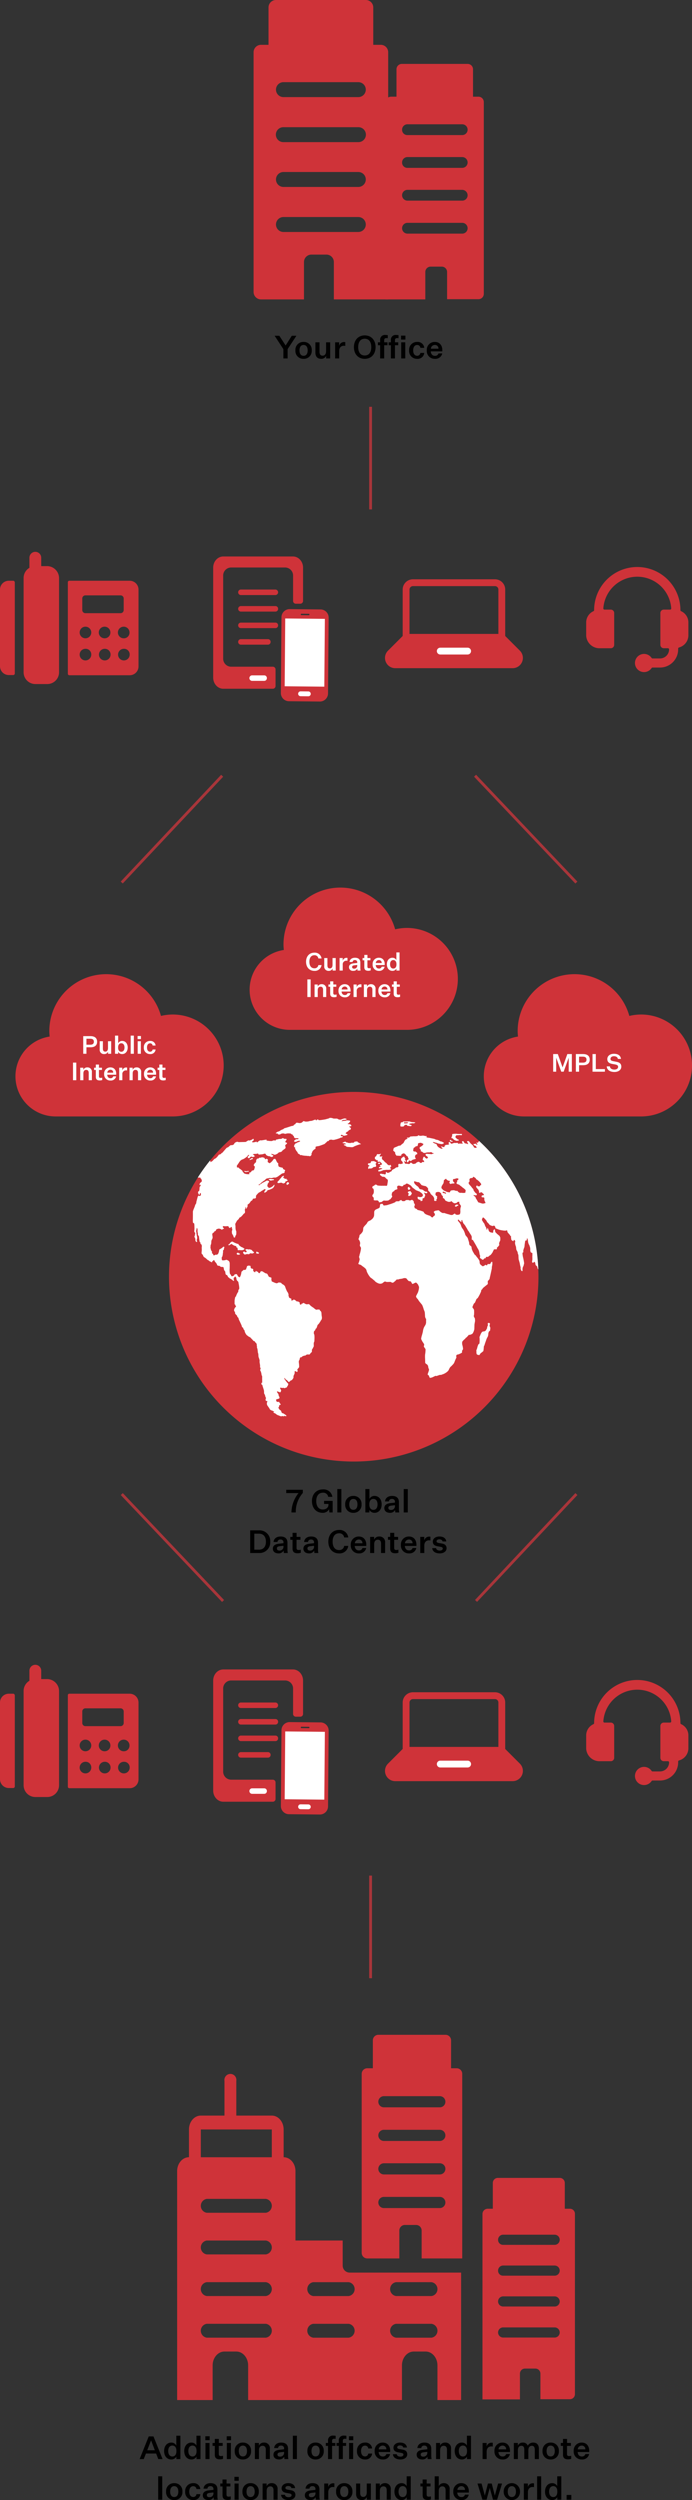 <svg xmlns="http://www.w3.org/2000/svg" width="392.422" height="1417.142" viewBox="0 0 392.422 1417.142">
  <rect x="0" y="0" width="392.422" height="1417.142" fill="#333333" stroke="none"/>
  <g id="OE-Network-Desktop-Mobile" transform="translate(-1159.04 -31.113)">
    <g id="Group_547" data-name="Group 547" transform="translate(1377.365 359.48)">
      <path id="Path_2992" data-name="Path 2992" d="M1362.287,277.44h-54.271a1.938,1.938,0,0,1-1.938-1.938V248.367a5.821,5.821,0,0,1,5.814-5.814h46.519a5.821,5.821,0,0,1,5.814,5.814V275.5A1.939,1.939,0,0,1,1362.287,277.44Zm-52.333-3.878h50.4v-25.2a1.941,1.941,0,0,0-1.938-1.938h-46.519a1.941,1.941,0,0,0-1.938,1.938Z" transform="translate(-1296.052 -242.552)" fill="#cf3339"/>
      <path id="Path_2993" data-name="Path 2993" d="M1372.006,281.9h-66.57a5.815,5.815,0,0,1-4.111-9.927l8.888-8.889a1.941,1.941,0,0,1,1.371-.568h54.272a1.937,1.937,0,0,1,1.37.568l8.889,8.889a5.815,5.815,0,0,1-4.109,9.927Z" transform="translate(-1299.622 -231.509)" fill="#cf3339"/>
      <path id="Path_2994" data-name="Path 2994" d="M1336,271.389H1320.5a1.938,1.938,0,0,1,0-3.876H1336a1.938,1.938,0,0,1,0,3.876Z" transform="translate(-1289.15 -228.748)" fill="#fff"/>
    </g>
    <rect id="Rectangle_743" data-name="Rectangle 743" width="1.589" height="58.168" transform="translate(1368.398 1094.285)" fill="#a8353a"/>
    <rect id="Rectangle_744" data-name="Rectangle 744" width="1.589" height="58.167" transform="translate(1368.398 261.703)" fill="#a8353a"/>
    <rect id="Rectangle_745" data-name="Rectangle 745" width="1.589" height="83.476" transform="translate(1427.865 471.374) rotate(-43.484)" fill="#a8353a"/>
    <rect id="Rectangle_746" data-name="Rectangle 746" width="83.094" height="1.583" transform="translate(1227.503 530.829) rotate(-46.747)" fill="#a8353a"/>
    <rect id="Rectangle_747" data-name="Rectangle 747" width="1.59" height="83.475" transform="matrix(0.726, -0.688, 0.688, 0.726, 1227.527, 878.572)" fill="#a8353a"/>
    <rect id="Rectangle_748" data-name="Rectangle 748" width="83.094" height="1.581" transform="matrix(0.685, -0.729, 0.729, 0.685, 1428.419, 938.048)" fill="#a8353a"/>
    <g id="Group_548" data-name="Group 548" transform="translate(1159.04 343.939)">
      <path id="Path_5416" data-name="Path 5416" d="M1218.885,284.958a3.295,3.295,0,1,1-3.294-3.3h0a3.182,3.182,0,0,1,3.294,3.3h0m-3.4-9.247a3.295,3.295,0,1,1,3.3-3.294h0a3.182,3.182,0,0,1-3.3,3.294h0m-18.386,9.247a3.295,3.295,0,1,1-3.294-3.3h0a3.182,3.182,0,0,1,3.294,3.3h0m-3.294-9.247a3.295,3.295,0,1,1,3.294-3.294h0a3.311,3.311,0,0,1-3.294,3.294h0m0-14.241a1.772,1.772,0,0,1-1.808-1.7v-6.7a1.772,1.772,0,0,1,1.808-1.7h19.874a1.77,1.77,0,0,1,1.806,1.7v6.7a1.77,1.77,0,0,1-1.806,1.7Zm14.241,23.488a3.295,3.295,0,1,1-3.294-3.3h0a3.243,3.243,0,0,1,3.294,3.3m-3.4-9.247a3.295,3.295,0,1,1,3.3-3.294h0a3.245,3.245,0,0,1-3.3,3.294m14.241-32.627h-34.221a.838.838,0,0,0-.851.849h0V295.8a.839.839,0,0,0,.851.851h34.221a4.991,4.991,0,0,0,5-5h0V248.186a5.013,5.013,0,0,0-5-5.1h0" transform="translate(-1145.34 -226.717)" fill="#cf3339"/>
      <path id="Path_5417" data-name="Path 5417" d="M1166.586,243.084h-2.552a4.989,4.989,0,0,0-4.994,4.994v43.469a4.989,4.989,0,0,0,4.994,4.995h2.552a.915.915,0,0,0,.849-.849V243.934c-.106-.426-.426-.849-.849-.849" transform="translate(-1159.04 -226.717)" fill="#cf3339"/>
      <path id="Path_5418" data-name="Path 5418" d="M1180.948,240.622h-3.3v-4.676a3.348,3.348,0,1,0-6.695-.107v5.74a6.694,6.694,0,0,0-3.294,5.738v53.459a6.667,6.667,0,0,0,6.7,6.695h6.7a6.668,6.668,0,0,0,6.7-6.695h0V247.317a6.829,6.829,0,0,0-6.8-6.7h0" transform="translate(-1154.271 -232.545)" fill="#cf3339"/>
    </g>
    <g id="Group_553" data-name="Group 553" transform="translate(1279.937 346.548)">
      <g id="Group_549" data-name="Group 549">
        <path id="Path_2995" data-name="Path 2995" d="M1266.5,279.647a3.22,3.22,0,0,1-1.233,2.575v13.047h2.648a4.487,4.487,0,0,0,4.247-4.685V259.43H1266.5Z" transform="translate(-1221.194 -220.286)" fill="#cf3339"/>
        <path id="Path_2996" data-name="Path 2996" d="M1282.126,234.225h-39.512c-3.163,0-5.728,2.83-5.728,6.319v62.344c0,3.49,2.564,6.319,5.726,6.319h28.159a1.562,1.562,0,0,0,1.48-1.632v-9.233a1.561,1.561,0,0,0-1.48-1.632H1246.86a4.55,4.55,0,0,1-4.311-4.757V245.23a4.55,4.55,0,0,1,4.311-4.755h31.018a4.55,4.55,0,0,1,4.311,4.757v14.145a1.561,1.561,0,0,0,1.479,1.632h2.7a1.561,1.561,0,0,0,1.48-1.632V240.544C1287.852,237.055,1285.288,234.225,1282.126,234.225Z" transform="translate(-1236.887 -234.225)" fill="#cf3339"/>
        <path id="Path_2997" data-name="Path 2997" d="M1267.239,249.42h-19.819a1.57,1.57,0,0,1,0-3.125h19.819a1.57,1.57,0,0,1,0,3.125Z" transform="translate(-1231.846 -227.55)" fill="#cf3339"/>
        <path id="Path_2998" data-name="Path 2998" d="M1260.015,279.178a1.494,1.494,0,0,0-1.416-1.562h-7.077a1.569,1.569,0,0,0,0,3.123h7.077A1.493,1.493,0,0,0,1260.015,279.178Z" transform="translate(-1229.577 -210.229)" fill="#fff"/>
        <path id="Path_2999" data-name="Path 2999" d="M1268.654,253.892a1.493,1.493,0,0,0-1.415-1.561h-19.819a1.569,1.569,0,0,0,0,3.123h19.819A1.494,1.494,0,0,0,1268.654,253.892Z" transform="translate(-1231.846 -224.212)" fill="#cf3339"/>
        <path id="Path_3000" data-name="Path 3000" d="M1268.654,259.928a1.5,1.5,0,0,0-1.415-1.562h-19.819a1.57,1.57,0,0,0,0,3.125h19.819A1.5,1.5,0,0,0,1268.654,259.928Z" transform="translate(-1231.846 -220.875)" fill="#cf3339"/>
        <path id="Path_3001" data-name="Path 3001" d="M1264.406,265.963a1.493,1.493,0,0,0-1.415-1.561h-15.572a1.569,1.569,0,0,0,0,3.123h15.572A1.494,1.494,0,0,0,1264.406,265.963Z" transform="translate(-1231.846 -217.537)" fill="#cf3339"/>
      </g>
      <g id="Group_552" data-name="Group 552" transform="translate(38.373 29.844)">
        <path id="Path_3002" data-name="Path 3002" d="M1286.388,301.94,1262.6,301.7l.372-45.206,23.791.238Z" transform="translate(-1261.042 -251.753)" fill="#fff" fill-rule="evenodd"/>
        <g id="Group_551" data-name="Group 551">
          <g id="Group_550" data-name="Group 550">
            <path id="Path_3003" data-name="Path 3003" d="M1263.814,291.3l.269-32.565,22.47.225-.315,38.437-22.472-.225.05-6.063Zm-2.149,1.151-.068,8.315a4.655,4.655,0,0,0,4.356,4.883l17.959.18a4.634,4.634,0,0,0,4.436-4.794h0l.351-42.532a4.659,4.659,0,0,0-4.356-4.883l-17.959-.18a4.642,4.642,0,0,0-4.437,4.794Zm11,7.6,4.637.047a1.383,1.383,0,0,1-.023,2.754l-4.636-.045a1.384,1.384,0,0,1,.022-2.755Zm.545-43.2a.4.4,0,0,1,.006-.787l4.28.042a.4.4,0,0,1-.006.787l-4.28-.042Z" transform="translate(-1261.596 -253.442)" fill="#cf3339" fill-rule="evenodd"/>
          </g>
        </g>
      </g>
    </g>
    <path id="Path_3004" data-name="Path 3004" d="M1426.895,263.105a.643.643,0,0,1-.364-.565,24.472,24.472,0,0,0-48.945,0,.648.648,0,0,1-.359.572,6.992,6.992,0,0,0-4.142,6.192v7.726a7.558,7.558,0,0,0,7.942,7.086h6.012a1.933,1.933,0,0,0,1.93-1.935V264.152a1.933,1.933,0,0,0-1.93-1.935h-3.583a.629.629,0,0,1-.474-.2.67.67,0,0,1-.171-.485,19.3,19.3,0,0,1,38.507,0,.662.662,0,0,1-.176.485.648.648,0,0,1-.469.2h-3.583a1.935,1.935,0,0,0-1.935,1.935v18.029a1.935,1.935,0,0,0,1.935,1.935h2.361a.642.642,0,0,1,.645.641,5.153,5.153,0,0,1-5.151,5.151h-4.228a.642.642,0,0,1-.534-.283,5.153,5.153,0,1,0,0,5.723.645.645,0,0,1,.534-.286h4.228a10.305,10.305,0,0,0,10.3-10.306v-.452a.643.643,0,0,1,.455-.613,7.182,7.182,0,0,0,5.341-6.662V269.3a7,7,0,0,0-4.15-6.2" transform="translate(118.37 114.449)" fill="#cf3339"/>
    <g id="Group_554" data-name="Group 554" transform="translate(1377.365 990.361)">
      <path id="Path_3005" data-name="Path 3005" d="M1362.287,683.671h-54.271a1.937,1.937,0,0,1-1.938-1.938V654.6a5.822,5.822,0,0,1,5.814-5.816h46.519a5.822,5.822,0,0,1,5.814,5.816v27.134A1.939,1.939,0,0,1,1362.287,683.671Zm-52.333-3.876h50.4V654.6a1.941,1.941,0,0,0-1.938-1.94h-46.519a1.941,1.941,0,0,0-1.938,1.94Z" transform="translate(-1296.052 -648.783)" fill="#cf3339"/>
      <path id="Path_3006" data-name="Path 3006" d="M1372.006,688.135h-66.57a5.815,5.815,0,0,1-4.111-9.927l8.888-8.89a1.939,1.939,0,0,1,1.371-.567h54.272a1.935,1.935,0,0,1,1.37.567l8.889,8.89a5.815,5.815,0,0,1-4.109,9.927Z" transform="translate(-1299.622 -637.74)" fill="#cf3339"/>
      <path id="Path_3007" data-name="Path 3007" d="M1336,677.62H1320.5a1.938,1.938,0,0,1,0-3.876H1336a1.938,1.938,0,0,1,0,3.876Z" transform="translate(-1289.15 -634.979)" fill="#fff"/>
    </g>
    <g id="Group_555" data-name="Group 555" transform="translate(1159.04 974.82)">
      <path id="Path_5416-2" data-name="Path 5416" d="M1218.885,691.189a3.295,3.295,0,1,1-3.294-3.294h0a3.18,3.18,0,0,1,3.294,3.294h0m-3.4-9.247a3.295,3.295,0,1,1,3.3-3.294h0a3.182,3.182,0,0,1-3.3,3.294h0m-18.386,9.247a3.295,3.295,0,1,1-3.294-3.294h0a3.18,3.18,0,0,1,3.294,3.294h0m-3.294-9.247a3.295,3.295,0,1,1,3.294-3.294h0a3.311,3.311,0,0,1-3.294,3.294h0m0-14.241A1.772,1.772,0,0,1,1192,666v-6.7a1.772,1.772,0,0,1,1.808-1.7h19.874a1.77,1.77,0,0,1,1.806,1.7V666a1.77,1.77,0,0,1-1.806,1.7Zm14.241,23.488a3.295,3.295,0,1,1-3.294-3.294h0a3.241,3.241,0,0,1,3.294,3.294m-3.4-9.247a3.295,3.295,0,1,1,3.3-3.294h0a3.245,3.245,0,0,1-3.3,3.294m14.241-32.627h-34.221a.838.838,0,0,0-.851.849h0v51.864a.839.839,0,0,0,.851.851h34.221a4.99,4.99,0,0,0,5-5h0V654.417a5.013,5.013,0,0,0-5-5.1h0" transform="translate(-1145.34 -632.948)" fill="#cf3339"/>
      <path id="Path_5417-2" data-name="Path 5417" d="M1166.586,649.315h-2.552a4.989,4.989,0,0,0-4.994,4.995v43.469a4.989,4.989,0,0,0,4.994,4.995h2.552a.914.914,0,0,0,.849-.849V650.165c-.106-.424-.426-.849-.849-.849" transform="translate(-1159.04 -632.948)" fill="#cf3339"/>
      <path id="Path_5418-2" data-name="Path 5418" d="M1180.948,646.853h-3.3v-4.676a3.348,3.348,0,1,0-6.695-.106v5.738a6.694,6.694,0,0,0-3.294,5.738v53.459a6.667,6.667,0,0,0,6.7,6.695h6.7a6.668,6.668,0,0,0,6.7-6.695h0V653.548a6.829,6.829,0,0,0-6.8-6.7h0" transform="translate(-1154.271 -638.776)" fill="#cf3339"/>
    </g>
    <g id="Group_560" data-name="Group 560" transform="translate(1279.937 977.429)">
      <g id="Group_556" data-name="Group 556">
        <path id="Path_3008" data-name="Path 3008" d="M1266.5,685.88a3.216,3.216,0,0,1-1.233,2.573V701.5h2.648a4.487,4.487,0,0,0,4.247-4.685V665.661H1266.5Z" transform="translate(-1221.194 -626.517)" fill="#cf3339"/>
        <path id="Path_3009" data-name="Path 3009" d="M1282.126,640.456h-39.512c-3.163,0-5.728,2.83-5.728,6.319v62.346c0,3.49,2.564,6.318,5.726,6.318h28.159a1.561,1.561,0,0,0,1.48-1.632v-9.233a1.563,1.563,0,0,0-1.48-1.632H1246.86a4.55,4.55,0,0,1-4.311-4.755V651.461a4.55,4.55,0,0,1,4.311-4.755h31.018a4.55,4.55,0,0,1,4.311,4.757v14.145a1.561,1.561,0,0,0,1.479,1.632h2.7a1.562,1.562,0,0,0,1.48-1.632V646.775C1287.852,643.286,1285.288,640.456,1282.126,640.456Z" transform="translate(-1236.887 -640.456)" fill="#cf3339"/>
        <path id="Path_3010" data-name="Path 3010" d="M1267.239,655.65h-19.819a1.569,1.569,0,0,1,0-3.123h19.819a1.569,1.569,0,0,1,0,3.123Z" transform="translate(-1231.846 -633.781)" fill="#cf3339"/>
        <path id="Path_3011" data-name="Path 3011" d="M1260.015,685.409a1.5,1.5,0,0,0-1.416-1.562h-7.077a1.569,1.569,0,0,0,0,3.123h7.077A1.493,1.493,0,0,0,1260.015,685.409Z" transform="translate(-1229.577 -616.46)" fill="#fff"/>
        <path id="Path_3012" data-name="Path 3012" d="M1268.654,660.124a1.494,1.494,0,0,0-1.415-1.562h-19.819a1.569,1.569,0,0,0,0,3.123h19.819A1.493,1.493,0,0,0,1268.654,660.124Z" transform="translate(-1231.846 -630.443)" fill="#cf3339"/>
        <path id="Path_3013" data-name="Path 3013" d="M1268.654,666.159a1.493,1.493,0,0,0-1.415-1.561h-19.819a1.569,1.569,0,0,0,0,3.123h19.819A1.5,1.5,0,0,0,1268.654,666.159Z" transform="translate(-1231.846 -627.105)" fill="#cf3339"/>
        <path id="Path_3014" data-name="Path 3014" d="M1264.406,672.2a1.494,1.494,0,0,0-1.415-1.562h-15.572a1.569,1.569,0,0,0,0,3.123h15.572A1.493,1.493,0,0,0,1264.406,672.2Z" transform="translate(-1231.846 -623.768)" fill="#cf3339"/>
      </g>
      <g id="Group_559" data-name="Group 559" transform="translate(38.373 29.846)">
        <path id="Path_3015" data-name="Path 3015" d="M1286.388,708.172l-23.791-.238.372-45.206,23.791.238Z" transform="translate(-1261.042 -657.986)" fill="#fff" fill-rule="evenodd"/>
        <g id="Group_558" data-name="Group 558">
          <g id="Group_557" data-name="Group 557">
            <path id="Path_3016" data-name="Path 3016" d="M1263.814,697.535l.269-32.567,22.47.225-.315,38.437-22.472-.225.05-6.063Zm-2.149,1.151L1261.6,707a4.654,4.654,0,0,0,4.356,4.881l17.959.18a4.634,4.634,0,0,0,4.436-4.794h0l.351-42.532a4.657,4.657,0,0,0-4.356-4.881l-17.959-.18a4.64,4.64,0,0,0-4.437,4.794Zm11,7.6,4.637.047a1.384,1.384,0,0,1-.023,2.755l-4.636-.047a1.384,1.384,0,0,1,.022-2.755Zm.545-43.2a.4.4,0,0,1,.006-.787l4.28.043a.4.4,0,0,1-.006.787l-4.28-.043Z" transform="translate(-1261.596 -659.674)" fill="#cf3339" fill-rule="evenodd"/>
          </g>
        </g>
      </g>
    </g>
    <path id="Path_3017" data-name="Path 3017" d="M1426.895,669.336a.641.641,0,0,1-.364-.565,24.472,24.472,0,0,0-48.945,0,.646.646,0,0,1-.359.571,6.994,6.994,0,0,0-4.142,6.192v7.728a7.558,7.558,0,0,0,7.942,7.085h6.012a1.932,1.932,0,0,0,1.93-1.933V670.383a1.932,1.932,0,0,0-1.93-1.933h-3.583a.631.631,0,0,1-.474-.2.67.67,0,0,1-.171-.484,19.3,19.3,0,0,1,38.507,0,.662.662,0,0,1-.176.484.649.649,0,0,1-.469.2h-3.583a1.934,1.934,0,0,0-1.935,1.933v18.031a1.934,1.934,0,0,0,1.935,1.933h2.361a.642.642,0,0,1,.645.641,5.152,5.152,0,0,1-5.151,5.151h-4.228a.642.642,0,0,1-.534-.283,5.153,5.153,0,1,0,0,5.723.649.649,0,0,1,.534-.286h4.228a10.3,10.3,0,0,0,10.3-10.306v-.45a.644.644,0,0,1,.455-.615,7.182,7.182,0,0,0,5.341-6.661v-7.728a7,7,0,0,0-4.15-6.2" transform="translate(118.37 339.099)" fill="#cf3339"/>
    <path id="Path_5411" data-name="Path 5411" d="M1254.085,467.33h-66.624a22.766,22.766,0,0,1-3.393-45.28c-.089-1.072-.179-2.053-.179-3.125a32.24,32.24,0,0,1,63.319-8.574,29.374,29.374,0,0,1,6.788-.8,28.892,28.892,0,0,1,.088,57.783" transform="translate(3.123 196.635)" fill="#cf3339"/>
    <g id="Group_492" data-name="Group 492" transform="translate(1300.603 534.236)">
      <path id="Path_5412" data-name="Path 5412" d="M1339.592,435.725h-66.624a22.766,22.766,0,0,1-3.394-45.28c-.09-1.072-.178-2.055-.178-3.126a32.24,32.24,0,0,1,63.319-8.573,29.287,29.287,0,0,1,6.788-.8,28.892,28.892,0,0,1,.088,57.783" transform="translate(-1250.194 -355.079)" fill="#cf3339"/>
    </g>
    <g id="Group_493" data-name="Group 493" transform="translate(1433.395 583.32)">
      <path id="Path_5413" data-name="Path 5413" d="M1425.1,467.33h-66.624a22.766,22.766,0,0,1-3.394-45.28c-.09-1.072-.178-2.053-.178-3.125a32.24,32.24,0,0,1,63.32-8.574,29.372,29.372,0,0,1,6.788-.8,28.892,28.892,0,0,1,.089,57.783" transform="translate(-1335.7 -386.685)" fill="#cf3339"/>
    </g>
    <g id="Group_565" data-name="Group 565" transform="translate(1254.875 650.055)">
      <g id="Group_564" data-name="Group 564">
        <g id="Group_563" data-name="Group 563">
          <path id="Path_3018" data-name="Path 3018" d="M1430.23,531.478A104.761,104.761,0,1,1,1322.578,429.7,104.759,104.759,0,0,1,1430.23,531.478Z" transform="translate(-1220.749 -429.656)" fill="#cf3339"/>
          <g id="Group_562" data-name="Group 562" transform="translate(13.527 14.685)">
            <g id="Group_561" data-name="Group 561" transform="translate(20.137)">
              <path id="Path_3019" data-name="Path 3019" d="M1297.773,449.685c-.107-.07.032-.107-.291-.135a2.76,2.76,0,0,1-.32-.026c-.219-.029-.5-.022-.509-.238a.849.849,0,0,1,.1-.394s.458-.266.64-.127.07-.037.185.14a1.1,1.1,0,0,0,.652.3c.106,0,.648.126.9-.025s.6-.123.742-.2.959-.351.452-.551a3.226,3.226,0,0,1-.69-.339s-.357.009-.222-.208.032-.217.276-.4.273-.474.6-.483.666-.519.907-.78.748-.3.852-.38a1.747,1.747,0,0,0,.275-.365l-.019-.645-.436-.239-.443-.454s-.183-.138.245-.151a3.557,3.557,0,0,0,.893-.169.694.694,0,0,0,.063-.252,2,2,0,0,0-.154-.427l-.511-.306s.1-.11-.291-.1l-.393.011a2.67,2.67,0,0,1-.648-.092s-.042-.284.1-.325.247-.078.352-.117a1.69,1.69,0,0,0,.318-.224.275.275,0,0,1,.135-.326l.21-.151s.481-.693-.023-.787a5.786,5.786,0,0,0-1.115-.148c-.287.008-.4-.1-.645-.017s-.034.073-.426.155a6.62,6.62,0,0,1-.964.134c-.178,0,0-.107-.427.011a3.726,3.726,0,0,1-.822.134s-.5.12-.115-.177a3.242,3.242,0,0,1,.562-.412,1.335,1.335,0,0,1,.571-.121,3.322,3.322,0,0,0,.573-.016,4.284,4.284,0,0,0,.645-.092c.247-.079.529-.194.382-.334a1.563,1.563,0,0,0-.689-.337c-.145,0-.214-.031-.5-.023a.727.727,0,0,0-.463.084c-.282.118-.429.084-.64.2s-.213.04-.567.2a1.189,1.189,0,0,1-.713.2,4.05,4.05,0,0,1-1-.149,2.364,2.364,0,0,0-.691-.374c-.291-.064.174-.113-.722-.089a13.873,13.873,0,0,1-1.507-.029,4.754,4.754,0,0,0-1.227-.36c-.359.011-.829-.12-.929.026s-.461.227-.708.342a4.635,4.635,0,0,1-.677.165c-.247.076-.923.276-.923.276-.427.082-2.258.373-2.926.438a6.687,6.687,0,0,1-1.1.031s.281-.245-.2-.329l-.48-.081-.137.244-.329.247s-.281.2-.287.008l0-.191a.422.422,0,0,0-.528-.177c-.331.154-.38.107-.711.259s-.472.157-.8.309a5.429,5.429,0,0,1-1.332.183,6.225,6.225,0,0,1-2.76.315c-.823-.314-.968-.311-1.2-.016a3.565,3.565,0,0,1-.556.494,1.79,1.79,0,0,1-1,.36,1.611,1.611,0,0,1-.812-.023c-.767-.123-.433-.082-.767-.123s-.339-.132-.714.115-.368.44-.508.638-.568.207-.753.4.1.283-.416.488a3.218,3.218,0,0,1-1,.221s-2.177.73-3.078.992-1.09.27-1.275.516-.235.2-.657.4a6,6,0,0,0-1.272.606c-.468.349.143.047-.468.349s-1.138.318-1.278.467a10.345,10.345,0,0,1-.937.644.816.816,0,0,0,.533.272c.284-.008.449-.13.561.045s.264.422.443.455a4.143,4.143,0,0,0,.685.053c.213-.006.177,0,.46-.157s.278-.261.53-.3a5.928,5.928,0,0,1,.961-.171,4.607,4.607,0,0,1,.972.186l.113.1s.424-.084.676-.126.249-.115.463-.121.393-.045.752-.056,1.575.062,1.579.2.368.385.623.449-.008-.284.253.065.014.5.34.635.247-.113.328.135a1.789,1.789,0,0,1,.085.536,1.165,1.165,0,0,0,.225.422l.511.307.182,0,.109,0h0l.135,0a3.722,3.722,0,0,1,.645-.019c.146.033.823-.023.793.194s-.134.362-.311.367l-.68.019a1.438,1.438,0,0,0-.609.087c-.14.079-.106.148-.242.3s.217.03-.14.148-.223-.349-.355.118-.265.652-.084.717a4.145,4.145,0,0,0,.575.127.938.938,0,0,0,.464-.012c.143-.076.14-.148.354-.188s.351-.191.494-.231l.464-.118a2.13,2.13,0,0,1,.393-.047c.215-.006.573-.017.576.124s-.063.221-.2.329-.253.042-.5.194-.746.27-.887.346a5.06,5.06,0,0,0-.528.373c-.14.112-.182-.21-.494.194s-.662.663-.657.806a1.767,1.767,0,0,1-.1.432,1.035,1.035,0,0,0-.019.5c.043.357.474.346.589.665s-.095.4.019.68.3.207.377.564.927,1.191.93,1.3a1.571,1.571,0,0,0,.491.845c.292.208.5.057.762.408s.334.387.584.379.211-.186.573.019a9.875,9.875,0,0,0,2.373.329,4.542,4.542,0,0,1,.864.118,3.549,3.549,0,0,1,.826.014c.4.095.439.238.72.085a1.523,1.523,0,0,0,.764-.809c.13-.4-.225-.385.051-.79s.129-.432.37-.87.132-.433.376-.621.346-.436.592-.587a1.994,1.994,0,0,0,.494-.337c.245-.222.395.059.377-.548s.05-.789.3-.868.427-.12.427-.12,1.177-.177,1.426-.256,2.8-.974,3.05-1.159.382-.441.839-.776.444-.694.837-.739a1.158,1.158,0,0,0,.745-.309c.067-.109-.115-.283.345-.4s.927-.207.927-.207a3.984,3.984,0,0,0,.685.161,3.224,3.224,0,0,0,1.395-.112,20.336,20.336,0,0,0,2.809-.868c.385-.224.458-.3.744-.307a1.29,1.29,0,0,0,.778-.272C1297.745,449.9,1297.885,449.755,1297.773,449.685Z" transform="translate(-1232.877 -439.112)" fill="#fff"/>
              <path id="Path_3020" data-name="Path 3020" d="M1293.486,449.532a4.745,4.745,0,0,1,.891-.205c.57-.123-.04-.177-.228-.422s0,0-.143-.07-.435-.13-.472-.307-.329-.1-.8-.373,0,0,0-.214-.292-.207-.437-.2-1.255.106-1.359.144-.1.289-.1.289l-.528.3s-.645-.02-1.039-.008-.249.043-.39.12a4.434,4.434,0,0,1-1,.028,1.877,1.877,0,0,1-.974-.261,4.973,4.973,0,0,0-.648-.089c-.11-.034-.368-.385-.589-.411s-.609.255-.991.348a2.953,2.953,0,0,0-.6.3,1.029,1.029,0,0,0,.69.267,3.14,3.14,0,0,1,.789.085c.5.093,0,0,.292.169s.116.176-.059.362,0,0-.395.011-.321.081-.5.155.042.18.261.388,0,0,.578.2.117.245.117.245.689.34.87.408a4.259,4.259,0,0,0,.969.081c.5.022.614.09,1.3.1a2.523,2.523,0,0,0,1.107-.065,2.122,2.122,0,0,0,.567-.3c.213-.112,1.059-.458,1.662-.691S1293.025,449.688,1293.486,449.532Z" transform="translate(-1219.396 -434.342)" fill="#fff"/>
              <path id="Path_3021" data-name="Path 3021" d="M1251.546,453.771l-.283.078a1.615,1.615,0,0,1-.491.373,2.262,2.262,0,0,0-.562.41l.009.359a2.142,2.142,0,0,0,.5-.194,1.915,1.915,0,0,1,.531-.194c.252-.079.321-.043.427-.118s.32-.118.353-.225a.165.165,0,0,0-.075-.177l-.006-.214Z" transform="translate(-1238.121 -431.006)" fill="#fff"/>
              <path id="Path_3022" data-name="Path 3022" d="M1259.619,462.183a.774.774,0,0,0,.567-.262c.177-.151-.186-.318-.186-.318s-.935-.081-1.042-.078a2.833,2.833,0,0,1-.575-.092c-.291-.062,0,0-.5.014a1.386,1.386,0,0,0-.606.089c-.356.082,0,0-.03.216s.512.345.512.345l.221.21c-.247.113.966.042,1.359-.113S1259.336,462.192,1259.619,462.183Z" transform="translate(-1234.303 -426.784)" fill="#fff"/>
              <path id="Path_3023" data-name="Path 3023" d="M1250.024,459.01a2.206,2.206,0,0,0,.961-.242c.458-.228,0,0-.147-.177s-.395-.057-.612-.053a1.544,1.544,0,0,0-.427.082,1.7,1.7,0,0,1-.393.047c-.107,0-.18-.065-.324-.1a5.824,5.824,0,0,0-.933-.011c-.395.011.512.343.512.343a4.005,4.005,0,0,0,.472.275,1.954,1.954,0,0,0,.749-.165C1250.128,458.863,1249.882,459.013,1250.024,459.01Z" transform="translate(-1239.316 -428.393)" fill="#fff"/>
              <path id="Path_3024" data-name="Path 3024" d="M1263.7,461.117c.062-.359,0,0,.172-.217a.4.4,0,0,0,.02-.575c-.147-.176-.214.006-.356.082s-.46.262-.46.262a2.22,2.22,0,0,0-.59.662c-.379.548-.348.441-.558.589s-.166.363-.62.842a4.378,4.378,0,0,0-.488.551s-.525.41-.483.623l.227.46a2.849,2.849,0,0,0,.823-.022,5.661,5.661,0,0,1,1.073-.174,1,1,0,0,1,.539.163,4.645,4.645,0,0,0,.725.3,5.738,5.738,0,0,0,.884-.384c.179-.076.2-.472.339-.727s.5-.155.815-.309.25-.113.348-.512-.4-.057-.511-.236.025-.359-.12-.5-.323.009-.536.016a.928.928,0,0,1-.616-.124c-.182-.14,0,0-.078-.287s-.284.009-.612-.124S1263.642,461.479,1263.7,461.117Z" transform="translate(-1232.52 -427.422)" fill="#fff"/>
              <path id="Path_3025" data-name="Path 3025" d="M1264.69,463.751c.177-.113.216-.043.321-.118s.031-.214.022-.537,0,0-.045-.25-.216-.065-.362-.134a1.141,1.141,0,0,0-.325-.1c-.144-.029-.177.078-.388.3s0,0-.033.109-.275.329-.272.438a4.387,4.387,0,0,0,.3.674.747.747,0,0,0,.606-.27C1264.724,463.572,1264.517,463.862,1264.69,463.751Z" transform="translate(-1230.711 -426.118)" fill="#fff"/>
              <path id="Path_3026" data-name="Path 3026" d="M1250.687,489.109a1.571,1.571,0,0,0,.845-.557c.173-.294-.227-.354-.227-.354l-.7-.519a7.649,7.649,0,0,1-.832-.332,4.339,4.339,0,0,1-.658-.486,2.516,2.516,0,0,1-.923-.975c-.415-.707-.4-.169-.547-.272a19.953,19.953,0,0,1-2.354-1.008c-.116-.211-.4-.169-.621-.307s-.526.267-.671.272-.419.368-.525.444-.1.286-.311.477a3.34,3.34,0,0,1-.668.48c-.281.152.335.492.335.492l.388-.332.46-.155.384-.405a11.1,11.1,0,0,1,1.022.649c.073.109.435.208.727.376a4.218,4.218,0,0,0,.977.261c.214.064.154.388.157.494s.114.321.514.452.154.429.154.429a4.466,4.466,0,0,1,.165.82c.008.287.362.1.72.087s.787.048,1.075.04A3.841,3.841,0,0,0,1250.687,489.109Z" transform="translate(-1242.426 -414.14)" fill="#fff"/>
              <path id="Path_3027" data-name="Path 3027" d="M1252.144,489.445c.178,0,.753.051,1.041.042s.386-.154.739-.449-.084-.39-.084-.39l-.509-.384a2.424,2.424,0,0,1-.412-.488c-.076-.177-.331-.384-1.231-.576s-.537.054-.753.061a.8.8,0,0,1-.433-.168,7.206,7.206,0,0,0-1.037-.009c-.359.048-.241.329-.238.472s.441.454.441.454.227.351.191.533-.386.188-.707.238-.18.006-.439-.276-.284-.028-.573-.019-.171.217-.312.292.194.638.2.747l.587.559a2.239,2.239,0,0,0,.789-.093c.174-.113.281-.079.6-.163s.576.129.721.126a4.093,4.093,0,0,0,.781-.2c.393-.12,0,0,.135-.292S1251.962,489.449,1252.144,489.445Z" transform="translate(-1239.459 -412.593)" fill="#fff"/>
              <path id="Path_3028" data-name="Path 3028" d="M1246.434,488.434c-.5-.02-.289-.062-.5-.02s-.042-.211-.213.04-.311.474-.238.617a.775.775,0,0,0,.3.281c.147.1.113.14.4.166a3.088,3.088,0,0,0,1.179-.248c.121-.078-.086-.43-.232-.461s-.646-.126-.646-.126S1246.937,488.456,1246.434,488.434Z" transform="translate(-1240.746 -411.888)" fill="#fff"/>
              <path id="Path_3029" data-name="Path 3029" d="M1252.618,488.89a4.437,4.437,0,0,0,.652.2l.644-.019c.36-.008.176-.076.2-.471s-.219-.138-.363-.205-.255-.065-.329-.207-.365-.171-.471-.2a.764.764,0,0,0-.321.044l.081.393-.1.148A.31.31,0,0,0,1252.618,488.89Z" transform="translate(-1236.819 -412.089)" fill="#fff"/>
              <path id="Path_3030" data-name="Path 3030" d="M1305.492,443.276a1.873,1.873,0,0,0,.769.075c.668-.019.809-.023,1.043-.317s.224-.438.511-.54a1.722,1.722,0,0,1,.95-.123.567.567,0,0,1,.342.326c.1.186.2.281.393.275s.718.028.718.028a1.909,1.909,0,0,0,.764.123c.287-.056.523-.11.567-.255s.326-.3-.2-.426a10.338,10.338,0,0,1-1.106-.353l-.006-.191a.413.413,0,0,1,.376-.2c.283-.008.376-.1.617-.112s.953-.124.953-.124c.238.042.764.076.764.076l.237-.151s1.041-.315.176-.435a10.656,10.656,0,0,0-1.58-.1s-.916-.261-1.152-.3.28-.151-.578-.127-.9.026-1.335.037-.673.02-1.1.031-.528-.081-.671-.03-.373.394-.373.394a4.552,4.552,0,0,0-1,.169,5.17,5.17,0,0,0-.345,1.252s.008.335.014.525S1305.208,443.235,1305.492,443.276Zm1.847-2.3.957-.026a3.259,3.259,0,0,1,.716-.02c.148.043.766.026.579.272s-.276.2-.419.248a4.083,4.083,0,0,1-.86.073c-.334.008-.812.022-.812.022S1306.96,440.988,1307.339,440.977Z" transform="translate(-1207.695 -438.388)" fill="#fff"/>
              <path id="Path_3031" data-name="Path 3031" d="M1340.7,514.55c.058-.5-.59-.632-1.02-.545s-.109,1.146-.109,1.146a4.157,4.157,0,0,1-.334.867,1.5,1.5,0,0,0-.12.867l-.68,1.238a1.726,1.726,0,0,1-1.131.677,1.58,1.58,0,0,0-1,.245c-.284.148-.481.657-.688.947s-.4,1.014-.677,1.527a1.71,1.71,0,0,0-.112,1.148,19.765,19.765,0,0,1-.065,2.722c-.123.724-.275.368-.554.668a7.615,7.615,0,0,0-.665,1.808,6.849,6.849,0,0,1-.463,1.373c-.272.506.011.432-.053.789a5.386,5.386,0,0,0,.031,1.072,1.169,1.169,0,0,0,.311.781,3.463,3.463,0,0,0,1.154.328c.429-.011.275-.367.906-1.03s.422-.155.7-.52.7-.447.834-.811a12.312,12.312,0,0,0,.231-2.084c.11-1.152.337-.727.4-1.16s.991-2.966,1.188-3.542a10.357,10.357,0,0,1,.68-1.309,4.631,4.631,0,0,0,.311-1.732,3.287,3.287,0,0,1,.464-1.3l.5-.3s.118-.868.174-1.44-.38-.775-.4-1.421S1340.648,515.052,1340.7,514.55Z" transform="translate(-1192.354 -397.71)" fill="#fff"/>
              <path id="Path_3032" data-name="Path 3032" d="M1326.042,470.808v0Z" transform="translate(-1196.185 -421.584)" fill="#fff"/>
              <path id="Path_3033" data-name="Path 3033" d="M1326.042,470.809l.048,0Z" transform="translate(-1196.185 -421.583)" fill="#fff"/>
              <path id="Path_3034" data-name="Path 3034" d="M1325.1,471.578a.739.739,0,0,0,.634.412c.477.036.331-.056.47-.2a.917.917,0,0,1,.474-.253c.188-.051.236-.006.422-.2s0,0-.154-.426,0,0-.335-.037l-.766-.028Z" transform="translate(-1196.706 -421.636)" fill="#fff"/>
              <path id="Path_3035" data-name="Path 3035" d="M1326.07,470.811l-.079-.008Z" transform="translate(-1196.214 -421.587)" fill="#fff"/>
              <path id="Path_3036" data-name="Path 3036" d="M1309.275,464.944c-.151-.281,0,0-.241-.04s-.155-.426-.395-.61a2.648,2.648,0,0,0-.379.2c-.141.1-.042.193-.234.2s-.042.238-.037.382.012.478.012.478l.4.514a1.551,1.551,0,0,0,.615-.256c.422-.252,0,0,.276-.3A.684.684,0,0,0,1309.275,464.944Z" transform="translate(-1206.201 -425.187)" fill="#fff"/>
              <path id="Path_3037" data-name="Path 3037" d="M1308.249,466.963l.3.325-.228.436a3.221,3.221,0,0,1-.125.626c-.093.241.1.234.1.234l.621-.017c.188,0,.989-.5.983-.7s.135-.292.222-.436a.711.711,0,0,0-.02-.716c-.149-.331,0,0-.143-.092a.5.5,0,0,1-.3-.419.381.381,0,0,0-.251-.329s-.568.064-.711.068-.519.3-.519.3l-.185.148C1307.8,466.544,1308.249,466.963,1308.249,466.963Z" transform="translate(-1206.191 -424.31)" fill="#fff"/>
              <path id="Path_3038" data-name="Path 3038" d="M1293.725,457.182a5.382,5.382,0,0,1,.631.363c.342.23,0,0-.138.148a5.056,5.056,0,0,1-.517.346c-.186.152-.042.193-.118.915s.673.121.673.121a3.827,3.827,0,0,1,.574.034,1.231,1.231,0,0,0,.715-.116,1.6,1.6,0,0,0,.565-.3c.188-.149.329-.2.421-.348s.523-.062,1-.169.332-.061.472-.3a.52.52,0,0,0,.082-.432c-.006-.191-.2-.376-.21-.617a2.209,2.209,0,0,1-.015-.572c.039-.239.377-.2.377-.2a2.46,2.46,0,0,0-.065-.523c-.05-.14-.676-.267-.676-.267a1.936,1.936,0,0,0-.631-.317c-.335-.085-.281.008-.473.014l-.814.022a.7.7,0,0,0-.422.2,1.558,1.558,0,0,1-.22.677c-.185.245-.186.2-.424.252a1.649,1.649,0,0,1-.478.014c-.238.006-.286.053-.286.053l-.419.4.252.424Z" transform="translate(-1214.279 -430.377)" fill="#fff"/>
              <path id="Path_3039" data-name="Path 3039" d="M1296.055,455.29a2.666,2.666,0,0,0,.583.365.253.253,0,0,1,.152.331,1.814,1.814,0,0,0,.429-.061,3.19,3.19,0,0,0,.331-.152,3.508,3.508,0,0,0-.034.478c0,.191.064.571.064.571l.236-.008,1-.076.491.466.346.374a1.561,1.561,0,0,1,.3.564c0,.19-.09.194-.278.3a.479.479,0,0,1-.335.056s-.233.151-.609.351,0,0,.346.467-.325.3-.325.3l-.377.248c-.375.25-.084.337-.078.573s.427-.012.62-.017.573-.016.573-.016a1.994,1.994,0,0,1,.632.367c.242.233-.331.152-.331.152a8.168,8.168,0,0,0-1.043.363c-.614.255,0,0-.284.056s-.377.2-.562.3.063.668.063.668.954-.076,1.241-.13a.625.625,0,0,0,.424-.2c.186-.149.572-.064.665-.21s.469-.207.469-.207l.621-.064s.952-.123,1.145-.129.762.028.952.022a7.953,7.953,0,0,0,.859-.071c.525-.062.759-.213.8-.405s-.194-.09-.293-.231-.3-.371-.3-.371l.227-.438c.225-.435.511-.443.511-.443l-.348-.612c-.354-.61-.62.017-.814.022s-.238-.042-.676-.267,0,0-.194-.138a2.622,2.622,0,0,1-.693-.744c-.1-.239-.289-.182-.486-.37a8.331,8.331,0,0,1-1.129-1.115c-.2-.329-.393-.323-.688-.6a.96.96,0,0,1-.3-.613,1.4,1.4,0,0,1-.112-.522c-.006-.239.324-.248.269-.679s0,0-.146-.042-.283.1-.426.107a2.368,2.368,0,0,1-.719-.076c-.337-.085-.2-.185-.2-.328s.323-.39.323-.39l.318-.584c.318-.582-.242-.137-.242-.137l-.523.158s-.427.011-.953-.022-.334.152-.471.252-.27.679-.407.826a3.488,3.488,0,0,1-.705.542l-.03.576C1295.909,455.246,1296.055,455.29,1296.055,455.29Z" transform="translate(-1212.834 -431.888)" fill="#fff"/>
              <path id="Path_3040" data-name="Path 3040" d="M1297.743,456.2a4.281,4.281,0,0,0,.471-.2l.042-.289c.037-.287-.388-.179-.388-.179s-.239.054-.573.112-.177.387-.177.387S1297.458,456.3,1297.743,456.2Z" transform="translate(-1212.2 -430.045)" fill="#fff"/>
              <path id="Path_3041" data-name="Path 3041" d="M1323.534,447.967a1.711,1.711,0,0,0,.63.222l.666.028s.131-.53-.2-.522-.475.064-.53-.079.039-.382-.2-.374-.576-.129-.572.016-.043.191.008.334S1323.245,447.783,1323.534,447.967Z" transform="translate(-1197.696 -434.645)" fill="#fff"/>
              <path id="Path_3042" data-name="Path 3042" d="M1324.134,447.475c.242.138.427-.059.727.363a1.834,1.834,0,0,0,.637.6,7.077,7.077,0,0,0,.87.356c.292.137.2.14.481.132s1.1-.127,1.1-.127c0-.19.37-.391-.015-.523a1.709,1.709,0,0,1-.825-.407,7.337,7.337,0,0,1-.586-.511c-.147-.186-.5-.558-.4-.705a2.765,2.765,0,0,1,.322-.486c.138-.148-.294-.28.323-.345a9.37,9.37,0,0,1,1-.075c.382-.011.475-.061.716-.067a1.919,1.919,0,0,1,.48.033,3.872,3.872,0,0,0,.668.028l.143,0,.085-.432a.284.284,0,0,0-.3-.281c-.287.009-1.146.033-1.146.033a7.272,7.272,0,0,0-.812-.025c-.43.012-.626-.124-1.054-.112a3.805,3.805,0,0,0-.763.02,7.636,7.636,0,0,0-1,.079c-.287.1-.478.012-.469.346s-.037.477-.03.716a.722.722,0,0,1-.176.481c-.095.146.178-.385-.095.146S1323.89,447.342,1324.134,447.475Z" transform="translate(-1197.387 -435.901)" fill="#fff"/>
            </g>
            <path id="Path_3043" data-name="Path 3043" d="M1302.45,546.568c-.015-.537-.047-.461-.059-.893a1.8,1.8,0,0,0-.388-1.03,7.145,7.145,0,0,1-.55-.52.428.428,0,0,0-.478-.452,7.209,7.209,0,0,0-.861.023c-.394.045-.64.163-.822.057a6.667,6.667,0,0,1-1.135-.823c-.11-.18-1.457-.929-2.047-1.525s-.705-.839-1.137-.787a4.089,4.089,0,0,1-1.106.1,3.662,3.662,0,0,1-1.017-.472c-.364-.207-.545-.345-.724-.3s-.387.261-.565.373-.325-.1-.53.233-.095.539-.384.4-.615-.34-.589-.559a5.666,5.666,0,0,0,.017-.679l-1.054-.652a.869.869,0,0,1-.938-.193c-.443-.415-.882-.759-1.134-.752s-.436-.241-.536.014.432.132-.1.253-1.135.354-1.034.068a3.116,3.116,0,0,0,.044-.9,1.971,1.971,0,0,1-.617-.27c-.219-.171-.685-.157-.694-.481s-.345-.814-.314-1.03a5.621,5.621,0,0,0,.016-.752,9.318,9.318,0,0,0-.385-.958,5.44,5.44,0,0,1-.831-1.48,10.5,10.5,0,0,1-.618-1.593,2.422,2.422,0,0,0-.784-1.16c-.334-.278-1.239-.721-1.241-.828a1.082,1.082,0,0,0-.95-.584c-.536.014-.542-.231-.966.026a3.649,3.649,0,0,1-.919.385s-.688-.16-.941-.259-1.85-.811-1.85-.811a5.4,5.4,0,0,1-.25-1.278c-.015-.575.266-.727-.2-.927s-1.191-.326-1.306-.573-.528-.988-.528-.988a1.034,1.034,0,0,0-.559-.666c-.433-.168-.824-.193-.974-.3a5.632,5.632,0,0,0-.731-.478c-.216-.1-.7-.556-1.054-.547s-.612-.126-.78.236a2.635,2.635,0,0,1-.478.767.663.663,0,0,1-.575-.017c-.149-.1-.343-.6-.523-.705a2.08,2.08,0,0,0-.613-.124s-.233-.676-.576-.161-.267.724-.561.516-.879-.728-.879-.728.259-1.013-.213-1.176-.9-.12-1.014-.4-.189-.351-.2-.57.085-.755-.273-.745-.651-.264-1.111-.039-.646.019-.7.452-.03.211-.3.9.154.353-.265.686-.242.332-.78.348-.047-.362-.534.016a5.774,5.774,0,0,0-.738.626c-.28.258-.39.191-.455.441s-.151.94-.217,1.155a6.411,6.411,0,0,1-.666,1.809c-.314.332-.553-.129-.7-.124s-.238-.089-.588-.652-.508-1.082-.884-.882-.629-.221-.854.219a1.969,1.969,0,0,1-.837.832,4.3,4.3,0,0,1-.857.168s-.094-.045-.351-.615-.687-.648-.7-1.269a15.186,15.186,0,0,1-.105-2,15.328,15.328,0,0,0,.053-1.581c.036-.43.009-1.382.009-1.382s.148-1.488-.724-1.986-1.068-.643-1.494-.44a4.173,4.173,0,0,1-1.427.233c-.241.008-.808.118-.826-.55a5.315,5.315,0,0,1-.037-1.291c.093-.143.105.331.366-.536a5.31,5.31,0,0,0,.245-1.534l.124-.621-.022-.766s-.012-.427.179-.485.366-.581.366-.581l.073-.814.278-.247s-.637-.6-.959-.116-1.075.8-1.449,1.089-.523.062-.607.5-.084.478-.166.864a4.8,4.8,0,0,1-.308.963c-.178.435-.272.581-.458.682a1.058,1.058,0,0,1-.783.261c-.407-.062-.55-.057-.643.089s-.138.172-.4.2-.64.137-.646-.1-.016-.523-.188-.637-.386-.18-.415-.325-.249-.329-.158-.568.132-.385-.085-.568a3.258,3.258,0,0,1-.587-1.322c-.008-.241-.267-.95-.152-1.095s-.065-.669.112-1.128a7.267,7.267,0,0,0,.287-.845c.02-.1.016-.238.053-.621a8.266,8.266,0,0,0,.026-.865l.087-.286s.245-.531.4-.867a1.643,1.643,0,0,0,.241-.843,7.187,7.187,0,0,0-.127-1.146s-.143-.809.02-1.051.2-.317.368-.391a2.324,2.324,0,0,0,.492-.349,2.188,2.188,0,0,0,.319-.509s.023-.146.236-.151a.986.986,0,0,0,.334-.057l.342-.582a.41.41,0,0,1,.205-.365c.213-.1.211-.172.376-.2s.5-.157.641-.16.188-.1.306-.1a1.831,1.831,0,0,1,.458.107,3.031,3.031,0,0,1,.433.1,4.423,4.423,0,0,1,.557.272c.171.115.319.278.46.155s.252-.366.371-.368a1.338,1.338,0,0,0,.45-.084c.068-.05.306-.152.182-.292a1.754,1.754,0,0,0-.343-.3c-.1-.068-.193-.067-.2-.185a4.287,4.287,0,0,0-.084-.477s-.1-.238.019-.239.544-.137.761-.047a1.938,1.938,0,0,0,.669.078c.1,0,.123-.025.5-.036l.646-.017c.189-.006.474-.109.55.028a.85.85,0,0,1,.1.311c.029.118.295.276.295.276s-.189.126.1.262.483.174.553.1a4.193,4.193,0,0,0,.252-.34l.213-.2s.623.078.534.317-.253.318-.057.481.217.113.222.3a5.472,5.472,0,0,1-.092.91,1.5,1.5,0,0,0-.154.53,3.23,3.23,0,0,0,.043.693c.053.163.037.478.087.641s.1,0,.273.376.175.233.178.377.249.3.273.373.1.118.1.261-.107.315.061.455.126.21.247.23.342.18.475-.012a1.331,1.331,0,0,0,.222-.559c.045-.189-.073-.186.132-.432s.3-.272.366-.652a3.988,3.988,0,0,0,.073-.792c.014-.405,0-.814,0-.932s-.262-.662-.315-.9a7.423,7.423,0,0,1-.152-1.191c.022-.216,0-.836,0-.93s-.093-.691-.1-.859l-.014-.477s.753-1.357.842-1.553a1.228,1.228,0,0,1,.463-.537,4.568,4.568,0,0,0,.741-.809c.163-.2.2-.531.415-.634a7.081,7.081,0,0,0,.727-.4,10.685,10.685,0,0,0,1.323-1.423,1.791,1.791,0,0,1,.6-.54.73.73,0,0,0,.373-.466,3.52,3.52,0,0,0,.023-.836c-.012-.43-.183-.641-.028-.957a5.962,5.962,0,0,0,.306-1.036c.045-.144-.056-.309.039-.334s.238-.006.247.281-.085.335.016.523.2.3.269.183a4.466,4.466,0,0,1,.2-.554,4.18,4.18,0,0,0,.225-.388s.165-.076.178-.436.045-.932.045-.932.14-.219.231-.247a1.9,1.9,0,0,0,.773-.568c.3-.368.437-.589.62-.856s.158-.363.441-.489a1.231,1.231,0,0,0,.677-.547c.185-.314.1-.55.27-.627a2.664,2.664,0,0,1,.856-.166.782.782,0,0,0,.884-.862c0-.214-.1-.115-.036-.405a1.53,1.53,0,0,1,.363-.75,14.446,14.446,0,0,1,1.157-1.228c.281-.174.637-.351.988-.528s.278-.27.564-.421.75-.475.984-.576.4-.37.637-.4.3-.415.52-.134.32.3.232.469-.629.688-.624.856-.062.359-.059.453-.09.217.129.261a4.189,4.189,0,0,0,1.454-.949c.208-.245.031-.526.531-.564a3.641,3.641,0,0,0,1.163-.343c.234-.1.332-.152.685-.283a5.379,5.379,0,0,0,.682-.377,1.022,1.022,0,0,0,.489-.419,2.791,2.791,0,0,1,.3-.463,1.045,1.045,0,0,0,.2-.363,1.328,1.328,0,0,0,.1-.576c-.05-.095.061-.362-.1-.214s-.143.029-.348.323a3.58,3.58,0,0,1-.512.517,3.77,3.77,0,0,1-.609.422,1.739,1.739,0,0,1-.469.275c-.331.151-.452.059-.761.211s-.373.273-.447.11a1.131,1.131,0,0,0-.278-.5c-.171-.14-.219-.138-.319-.278s-.267-.231-.2-.472.02-.146.127-.6.031-.525.149-.624a1.233,1.233,0,0,0,.253-.318,2.775,2.775,0,0,1,.275-.388c.118-.124.259-.152.2-.365s-.084-.427-.3-.444-.3-.3-.722-.2-.384-.087-.808.238a4.771,4.771,0,0,1-.8.475c-.331.2-1.061.508-1.225.632s-.258.2-.561.421-.565.28-.777.453-.388.609-.539.4-.343-.3-.011-.453a1.951,1.951,0,0,0,.753-.4c.325-.3.32-.415.649-.638a9.547,9.547,0,0,0,.75-.593,4.541,4.541,0,0,1,.654-.449,6.019,6.019,0,0,0,.727-.523c.28-.2.065-.264.466-.514a1.865,1.865,0,0,1,.849-.311,3.171,3.171,0,0,0,.643-.088c.162-.053-.079-.19.449-.158s1.388.081,1.388.081a4.955,4.955,0,0,1,1.28-.32c.405.012.337.134.885,0a3.377,3.377,0,0,0,.848-.359,2.7,2.7,0,0,0,.75-.475c.353-.273,1.339-.946,1.617-1.168a1.04,1.04,0,0,1,.662-.329,2.759,2.759,0,0,0,.638-.185c.283-.1.542-.23.561-.421s-.092-.691.051-.742.346-.391.129-.53a3.46,3.46,0,0,0-.68-.412,1.474,1.474,0,0,1-.438-.273s-.014-.525-.16-.57a2.172,2.172,0,0,0-.7-.219,7.1,7.1,0,0,1-1.085-.3,1.907,1.907,0,0,1-.533-.32,5.46,5.46,0,0,1-.267-1.017c-.008-.287.2-.6-.1-.859s-.435-.2-.516-.486-.5-.7-.5-.895a.853.853,0,0,0-.331-.66c-.27-.233-.012-.5-.439-.368s-.457-.107-.8.332.026.116-.578.8a5.433,5.433,0,0,1-1.115,1.058c-.3.224-.3.415-.685.186s-.878-.478-.885-.787a5.143,5.143,0,0,1,.143-.981c.02-.1-.2-.356-.2-.356s-.466-.391-.747-.289-.345.559-.716.07-.185-.57-.547-.654-.506-.252-.84-.217a2.956,2.956,0,0,0-.835.071c-.21.1.126.118-.377.132s-.34-.16-.6-.008-.346.368-.534.444-.092.073-.4.082.021-.191-.308.009a2.454,2.454,0,0,0-.612,1.211.58.58,0,0,1,.012.429,2.442,2.442,0,0,1-.362.775c-.092.1-.178-.4-.4.155a1.994,1.994,0,0,1-.433.68.719.719,0,0,0-.132.433.744.744,0,0,0,.278.519c.144.117.26-.056.27.28s.1.188-.008.6a6.252,6.252,0,0,1-.214.794c-.114.29-.154.53-.364.679a3.254,3.254,0,0,1-.975.217,5.225,5.225,0,0,1-.575.758c-.256.247-.565.325-.61.471s-.324-.516-.356.129.377.66-.169.674a5.189,5.189,0,0,1-1.435-.056,5.881,5.881,0,0,1-1.18-.323c-.026-.1-.364-.208-.37-.4s-.39-.273-.542-.579-.084-.527-.427-.78-.637-.506-1.025-.783a5.47,5.47,0,0,1-.784-.573.534.534,0,0,0-.508-.346c-.335.009-.492.349-.5-.034s-.286-.826.087-1.221.34-.6.687-.974.3-.606.62-.949.483-.683.766-.811.089-.264.845-.5a5.632,5.632,0,0,0,1.438-.733c.093-.05.54-.373.842-.595a2.871,2.871,0,0,0,.584-.544c.3-.32.27-.579.438-.586s.418-.3.474-.132a.471.471,0,0,1-.061.432c-.093.146-.3.2-.4.345a2.233,2.233,0,0,0-.3.558c0,.1-.02.168.272.349l.292.185a.6.6,0,0,0,.5-.134c.208-.2.2-.363.419-.464s.251-.294.514-.3.307-.057.41.059.238.067.335.11a1.093,1.093,0,0,0,.43.037.807.807,0,0,0,.309-.084c.1-.025.211-.169.331-.2a1.61,1.61,0,0,0,.376-.224,4.1,4.1,0,0,1-.562-.368c-.072-.093.047-.1-.1-.235a1.045,1.045,0,0,0-.364-.2s-.408-.084-.1-.259a3.422,3.422,0,0,1,1.309-.179c.357-.011.332-.033.761-.07s.468-.3.761-.068.267.087.292.23-.112.169.032.238.073.07.266.064.545-.087.665-.09,1.121-.079,1.381-.134.592-.207.786-.238.594-.16.716-.045a1.486,1.486,0,0,1,.272.374,1.275,1.275,0,0,0,.324.447,5.275,5.275,0,0,0,.677.387,4.694,4.694,0,0,0,.82.239.963.963,0,0,1,.5.034,2.172,2.172,0,0,0,.461.25,3.621,3.621,0,0,0,.742.146c.072-.026.426-.275.426-.275l.366-.513a2.334,2.334,0,0,0-.293-.207,4.673,4.673,0,0,0-.627-.292s-.248-.28-.225-.353-.151-.234.112-.171.289.016.387.109.483.106.578.175a4.474,4.474,0,0,0,.627.221l.216.067a6.283,6.283,0,0,0,1.065-.438,1.783,1.783,0,0,0,.727-.472c.326-.273.416-.443.654-.5s.573-.088.809-.166a2.429,2.429,0,0,0,.846-.455c.138-.171.04-.289.345-.463s.346-.321.725-.547a3.368,3.368,0,0,0,.632-.494c.116-.1.329-.227.322-.488a7.14,7.14,0,0,0-.093-.763.68.68,0,0,1,.118-.91c.465-.444.629-.471.7-.617s.114-.171.062-.289.017-.264-.2-.307-.455-.057-.554-.2-.264-.113-.152-.379.129-.433.2-.458a.468.468,0,0,0,.3-.3c.11-.241.154-.363.154-.363l-.01-.357a1.428,1.428,0,0,0-.575-.127,1.176,1.176,0,0,1-.5.039,3.65,3.65,0,0,1-.656-.27c-.095-.022-.006-.214-.362-.132a1.491,1.491,0,0,0-.635.281c-.092.075.027.095-.618.16a5.308,5.308,0,0,0-1.12.079c-.474.134-.595.137-.949.241s-.36-.134-.545.158-.106.41-.3.415a2.612,2.612,0,0,1-.5-.011c-.1-.019-.1-.163-.481-.056a2.5,2.5,0,0,0-.686.21.779.779,0,0,1-.4.155,9.85,9.85,0,0,1-1.673-.075l-.839-.12s-.764.047-.553-.1.258-.245.208-.315-.079-.166-.412-.132-.287-.064-.716.068a7.96,7.96,0,0,1-.972.169c-.38.084-.287.008-.548.112a3.194,3.194,0,0,1-1-.02,2.16,2.16,0,0,0-.615.3c-.213.149-.12-.019-.4.228a4.52,4.52,0,0,1-.536.492c-.258.172-.449.228-.449.157a2.379,2.379,0,0,0-.107-.357s-.025-.118-.377.011a4.91,4.91,0,0,1-.764.213,3.836,3.836,0,0,1-.426.082c-.165.031-.929.075-.933-.045s-.177-.449.176-.553.449-.25.512-.4.065-.385.132-.433.019-.312.019-.312-.152-.3-.367-.2a1.829,1.829,0,0,0-.4.273s.118-.026-.4.227-.5.179-.733.306a1.963,1.963,0,0,1-.689.14l-.382-.132s-.541.3-1.013.578-.014.309-.966.362-.885.025-1.266.034l-.815.023-.618.017-.74.022c-.4.011-.291-.089-.626-.149s-.457-.107-.666.04-.291-.064-.665.281-.306.106-.626.567-.057.481-.484.658a6.246,6.246,0,0,0-.658.306c-.189.1-.193.029-.478.014s-.312-.087-.593.113a4.447,4.447,0,0,0-.586.4c-.209.2-.327.3-.537.517s-.708.281-.873.405l-.325.248s-2.107,2.448-2.34,2.67-.287-.087-.514.325-.561.469-.915.6-.43.036-.637.353a9.578,9.578,0,0,1-1.55,1.763c-.444.3-.923.407-1.151.749s-.235.174-.533.589a2.743,2.743,0,0,1-1.056.7s-.728.4-.36-.18c.076-.127-.026-.3-.239-.491a104.8,104.8,0,0,0-6.939,9.643,1.392,1.392,0,0,1,.623-.012c.438.2.78-.379.941.261s.357.062.6.916.239.922-.182,1.3-.767.738-.767.738a1.725,1.725,0,0,0-.193.794c.012.429.147.14.269.158s.158-.242.284-.078.169.135.084.4-.092.171-.276.438-.28.245-.32.513a5.133,5.133,0,0,0-.073.764c-.014.36-.031.6-.05.767s-.112.385-.127.551-.329.2-.4.252a.525.525,0,0,0-.18.315.7.7,0,0,0-.037.335,1.2,1.2,0,0,0,.062.547c.073.118.267.185.292.278s-.233.247.059.334.34.253.432.107a.821.821,0,0,0,.134-.339c.022-.12-.127-.281.059-.384s.3-.39.427-.155a.764.764,0,0,1,.134.425c0,.121-.022.171-.017.312s.078.284-.081.478.047.023-.163.2a.9.9,0,0,1-.735.165c-.1-.068-.152-.354-.36-.134s-.419.468-.419.468-.716,2.623-.8,3.033.085.52-.3,1.179a2.613,2.613,0,0,0-.494,1.041c-.131.506-.4,1.061-.466,1.278a11.212,11.212,0,0,0-.711,1.955c.009.382,0,4.109-.032,4.78s.05,1.763.242,1.808.278-.292.407.061.13.354.18.474.109,2.194.1,2.814a10.267,10.267,0,0,0-.1,1.483,1.1,1.1,0,0,0,.349.519,1.269,1.269,0,0,1,.165.8c-.112.314-.135.245-.154.554s.107.332-.008.453-.247-.231-.233.27.017.6.09.713.145.043.227.329a2.328,2.328,0,0,1,.158.567c.033.312.017.551.047.811a1.1,1.1,0,0,0,.207.522,1.888,1.888,0,0,0,.413.323s.22.087.264.016.043-.1.034-.453-.252-.4-.163-.786a2.714,2.714,0,0,1,.172-.576,2.356,2.356,0,0,0-.006-1.148,6.817,6.817,0,0,0-.2-.949,5.221,5.221,0,0,0-.118-.809,2.3,2.3,0,0,1-.042-.691c-.006-.213-.21-.593-.166-.832s.127-.526.171-.7.058-.433.126-.649.011-.455.109-.432a1.1,1.1,0,0,1,.326.612,3.337,3.337,0,0,1,.09.641,2.4,2.4,0,0,0-.059.481,12.91,12.91,0,0,0,.261,1.617c.03.236-.11.41.042.738s.368.3.422.516a2.186,2.186,0,0,1,.16.613c.008.287.188,1.6.247,1.93a2.044,2.044,0,0,0,.214.878c.176.233.312.11.344.374s-.058.426.068.615.413.3.438.371a2.282,2.282,0,0,1,.289.9c.012.427-.079.548-.07.932a5.539,5.539,0,0,0,.019.623,9.724,9.724,0,0,1-.07,1.744,3.2,3.2,0,0,0,.031,1.1c.047.068.632.511.739.839a2.527,2.527,0,0,0,.28.686,1.6,1.6,0,0,0,.446.461c.074.1.166.047.315.183a1.95,1.95,0,0,0,.438.275s1.03.974,1.272,1.135.508.13.63.365a1.083,1.083,0,0,0,.538.363,3.419,3.419,0,0,0,.678.343c.123,0,.516.463.578.056l.056-.407a.665.665,0,0,1,.355-.2c.168,0,.095.044.253-.247s.4-.415.5-.227.224.374.252.467a2.47,2.47,0,0,0,.276.5c.073.092.292.256.318.325a6.082,6.082,0,0,1,.72,1.056c.083.307.11.5.231.59s.387.157.486.247.689-.112.864.146a1.424,1.424,0,0,0,.537.393c.1.065.146.017.289.084a.573.573,0,0,0,.337.061l.475-.012c.146,0,.556.154.536.25s.16.568.191.9a1.906,1.906,0,0,0,.161.662c.076.163.271.3.323.444a1.315,1.315,0,0,0,.272.353s.116.783.126,1.07a2.352,2.352,0,0,0,.382.828l.314.087s.065-.168.189-.006a8.335,8.335,0,0,1,.477.846,1.25,1.25,0,0,0,.373.491c.172.158.388.154.439.275a1.831,1.831,0,0,0,.612.531c.095,0,.309-.054.381.062s.1.095.15.21.5.154.534.25a2.44,2.44,0,0,0,.225.374s.312.067.363.157.1.143.218.112.332-.079.231-.267a1.643,1.643,0,0,1-.23-.474c0-.118.061-.384.059-.478s-.216-.089-.079-.258.135-.34.207-.363.05-.026.211-.152a1.163,1.163,0,0,0,.3-.391c.092-.148.087-.287.16-.242a3.711,3.711,0,0,1,.28.492c.05.071.043-.166.24.205a1.126,1.126,0,0,1,.162.668,4.709,4.709,0,0,1,.113.522c.006.216.377.662.377.662a2.789,2.789,0,0,1,.439.438c.053.12.249.3.253.52a4.763,4.763,0,0,0,.092.617s.627,2.9.23,3.218a1.271,1.271,0,0,0-.394,1.137,1.276,1.276,0,0,1-.41.8s-.724,1.427-.764,1.6-.044.171-.087.384-.395.323-.463.539-.092.146-.11.337a10.513,10.513,0,0,0-.287,1.682c0,.645-.006,1.5,0,1.767s.034.38.2.446.315.188.27.326-.011.363.107.405.192.017.2.188a.57.57,0,0,1-.107.432,3.371,3.371,0,0,1-.326.294c-.093.1.043-.144-.093.1a5.329,5.329,0,0,0-.34.655c-.112.264-.115.241-.158.362a2.412,2.412,0,0,0-.031.55c0,.1.058.382.058.382a2.186,2.186,0,0,1,.5.777c.031.284-.063.307.041.616s.275.374.324.468.635.581.714.772a3.515,3.515,0,0,1,.18.545c.056.21.418.415.446.509s.272.279.278.5a2.489,2.489,0,0,0,.134.57s1.494,3.086,1.628,3.56.015.523.407.876l.393.346s.256.708.359.918.123.1.273.309a1.386,1.386,0,0,1,.225.371,1.934,1.934,0,0,1,.032.382c0,.168.129.284.132.354a5.6,5.6,0,0,0,.953,1.671c.441.415.926.668.977.784s1.334.632,1.361.843.222.211.346.376l.124.161a10.435,10.435,0,0,1,.764.794,1.086,1.086,0,0,0,.441.438,2.74,2.74,0,0,0,.6.224.555.555,0,0,1,.2.328.787.787,0,0,0,.228.379.818.818,0,0,1,.362.205,3.319,3.319,0,0,1,.416,1.157c-.045.12-.05-.07-.039.337s.127.332.134.568a3.911,3.911,0,0,0,0,.739c.053.214.227.377.255.564a4.151,4.151,0,0,1,.061.551c.008.241.116.62.123.836a2.638,2.638,0,0,0,.039.615,5.61,5.61,0,0,1,.295,1.117,9.8,9.8,0,0,0,.112,1.525,12.462,12.462,0,0,1,.6,1.825c.006.211-.041.283-.03.669s.014.522.021.663a13.279,13.279,0,0,1,.295,2.1c-.085.292-.127.478.017.621s.068-.149.147.135.131.357.088.55.159-.339-.043.191a1.4,1.4,0,0,0-.145.842,2.213,2.213,0,0,0,.251.424,6.9,6.9,0,0,1,.426,1.5,3.715,3.715,0,0,0,.2.975.685.685,0,0,1,.2.492c.034.357,0,.859,0,1.023s.014.5.015.576.019,1.528.026,1.791-.379.059-.419.346a1.231,1.231,0,0,0,0,.714c.1.239.488.345.541.509a2.09,2.09,0,0,1,.085.453c0,.1.75,2.2.791,2.674s.036.458.05,1a1.581,1.581,0,0,0,.092.693,3.471,3.471,0,0,1,.559,1.272c.042.548.208.52.289.8s.152.329.134.523a2,2,0,0,1-.085.385s-.127-.284-.115.146-.041.262.037.55.109.426.373.44l.264.017s.233-.172.292.28-.14.2-.176.533-.13.36-.074.7.087.595.113.714,1.222,1.778,1.371,2.038.033.334.4.632a3.051,3.051,0,0,0,.654.412c.269.16.673.079.774.264a.744.744,0,0,0,.295.283s.4-.2.457.081a.258.258,0,0,1-.231.317s-.169-.115-.141.1.175.211.346.371.941.357,1.138.641.416.252.585.41a1.629,1.629,0,0,0,.511.275l.676.222s.919.5,1.3.39a5.393,5.393,0,0,1,1-.121s.439.321.528.124.23-.385.567-.205.539.368.578.174.231-.29.085-.43-.25-.326-.441-.371a4.054,4.054,0,0,1-.732-.5c-.146-.092-.293-.185-.631-.37s-.523.166-.826-.5-.158-.571-.408-.943-.78-.458-1.03-.974a3.913,3.913,0,0,0-.553-.848l.381-.106a3.76,3.76,0,0,0,.211-1.008.673.673,0,0,1,.323-.3c.238-.1.718-.118.466-.491a3.557,3.557,0,0,0-.446-.607c-.547-.7-.116-.758-.547-.7a3.313,3.313,0,0,1-.762.022s-.626-.172-.685-.553-.116-.716-.116-.716l.567-.348s.194.183.332.036-.143-.042.14-.146.528.03.666-.16a.892.892,0,0,0,.216-.773c-.1-.283-.405-.749-.458-.944a1.574,1.574,0,0,0-.165-.8c-.253-.567-.643-.8-.648-.986s-.258-.613-.019-.62a1.23,1.23,0,0,1,.583.264,2.915,2.915,0,0,0,.525.076c.182,0,.189.275.438.238s-.023.323.25-.045l.276-.368s.269-.648.118-.86a1.666,1.666,0,0,1-.263-.5c-.116-.283-.3-.418-.267-.564a.339.339,0,0,1,.457-.3,2.242,2.242,0,0,0,.865.155c.357-.009.426-.118.786-.02s.439.275.649.124a1.663,1.663,0,0,1,.71-.307.547.547,0,0,0,.455-.334c.067-.18.03-.287.134-.363a1.068,1.068,0,0,0,.379-.581c.062-.292.413-.659.04-1.042a4.405,4.405,0,0,1-.554-.632,10.386,10.386,0,0,1-.892-1.12,3.874,3.874,0,0,0-.52-.7s-.171-.893.053-.685.447.634.632.843.293.172.584.376a3.874,3.874,0,0,1,.662.665c.225.247.334.421.585.379s.527-.376.738-.558.207-.331.564-.342.873-.811.974-.994a1.237,1.237,0,0,0,.3-.8,6.979,6.979,0,0,1,.014-.75,7.978,7.978,0,0,0,.474-1.019c.166-.471.2-.472.194-.761s-.158-.567-.02-.677.062-.255.318-.225a1.807,1.807,0,0,1,.618.3s.219.211.43.132.317-.224.3-.725-.4-.455.012-.9a7.826,7.826,0,0,0,.623-.767.737.737,0,0,0,.238-.582c-.011-.323-.032-1.112-.084-1.61a7.563,7.563,0,0,1-.113-1.466,6.659,6.659,0,0,1,.477-1.019c.134-.325-.053-.531.157-.755s-.011-.427.559-.443.457-.371,1.061-.641a4.662,4.662,0,0,1,1.348-.362c.464-.081.318-.188.565-.371a2.073,2.073,0,0,1,1.1-.244,3.6,3.6,0,0,0,.613.051c.252-.006.491-.337.665-.592a2.061,2.061,0,0,1,.52-.587.5.5,0,0,0,.315-.3c.065-.179.039-1.109.068-1.253a7.113,7.113,0,0,1,.48-.8,5.734,5.734,0,0,0,.407-.873c.068-.143.182,0,.167-.467s-.029-1.039-.029-1.039a3.043,3.043,0,0,1,.116-1.042,1.746,1.746,0,0,0,.256-.975c.02-.5.09-2.01.037-2.51a3.647,3.647,0,0,0-.132-.932c-.118-.388-.266-.525-.239-.846a4.792,4.792,0,0,1,.118-.867.937.937,0,0,1,.418-.475c.141-.076.205-.329.34-.55s.129-.542.308-.617a.728.728,0,0,0,.382-.331,6.539,6.539,0,0,1,.234-.655c.1-.219.2-.686.264-.828a.982.982,0,0,1,.311-.44c.141-.079.138-.185.452-.481s.618-.985.792-1.13a2.126,2.126,0,0,0,.337-.727.977.977,0,0,0,.483-.659c.095-.471.209-.329.151-1.076S1302.466,547.108,1302.45,546.568Z" transform="translate(-1229.459 -435.011)" fill="#fff"/>
            <path id="Path_3044" data-name="Path 3044" d="M1358.392,448.736c-.042.034-.073.061-.1.084-.211.186-.136.292-.136.292a4.6,4.6,0,0,0-.522.587c-.138.219,0,0-.5-.095s-.172.292-.172.292.188.245.373.528.048.356.048.356a1.241,1.241,0,0,1-.542-.092c-.146-.1-.149-.174-.227-.387s-.286.008-.5.05,0,0-.323.009a2.943,2.943,0,0,0-.607.087c-.249.043.076.214.076.214l.233.494s.4.168.9.37.3.421.3.421.368.385.3.53-.25.115-.5.121a1.783,1.783,0,0,1-.688-.087.5.5,0,0,1-.4-.349,6.652,6.652,0,0,0-.859-1.264,6.368,6.368,0,0,1-1.249-1.075c-.042-.182-.335-.422-.559-.775a.654.654,0,0,0-.689-.3,3.243,3.243,0,0,0-.573.124s.307.671.387.849a6,6,0,0,1,.34.707c0,.106-.177.042-.356.011s-.4-.205-.511-.2a8.825,8.825,0,0,1-1.006-.221c-.216-.067-.186-.175-.331-.281s-.151-.172-.191-.387-.222-.281-.408-.491-.5.014-.677.127.048.32.012.429.454.811.454.811-1.4-.031-1.722-.059a5.6,5.6,0,0,0-.822.1c-.25.008-.293-.28-.335-.385s-.575-.127-.575-.127a1.891,1.891,0,0,1-.714.092,2.444,2.444,0,0,0-.752-.051,6.3,6.3,0,0,0-1.243.43c-.286.115,0,0-.144,0s-.214-.031-.359-.026-.293-.207-.333-.387,0,0-.371-.418-.568.194-.745.272.081.39.084.5a1.793,1.793,0,0,0,.267.457,9.372,9.372,0,0,1-1.067.244c-.218.006-.36.009-.541.016s-.175.076-.427.084-.171.183-.276.3a1.167,1.167,0,0,1-.391.191s.042.211.087.39-.14.185-.247.258-.571.015-.571.015l-.182-.064a1.539,1.539,0,0,1-.326-.135,1.791,1.791,0,0,0-.648-.054c-.182,0-.026.252-.026.252a2.487,2.487,0,0,1,.734.66c.3.422-.244.294-.456.3a2.493,2.493,0,0,1-.87-.3,6.274,6.274,0,0,1-.618-.377,6.362,6.362,0,0,1-.587-.45,2.532,2.532,0,0,1-.374-.562,3.3,3.3,0,0,1-.455-.953c-.081-.321-.255-.065-.255-.065l-.508-.168c-.107-.031-.979-.509-1.163-.609s.064-.328.064-.328.5.095.721.16a3.507,3.507,0,0,0,1.013.3c.829.155.615.2.759.3a4.32,4.32,0,0,0,.865.191,8.211,8.211,0,0,0,1.513.244c.717.054.18,0,.425-.116s.5-.087.606-.233a.771.771,0,0,0,.131-.4c.028-.18-.256-.135-.437-.238a.829.829,0,0,1-.258-.207s-.542-.2-.724-.3a.45.45,0,0,0-.395.011l-1.2-.685c-.182-.1-.362-.095-.615-.2s-.323-.062-.323-.062a2.94,2.94,0,0,1-.9-.262,2.8,2.8,0,0,0-.871-.332c-.179-.031-2.449-.5-2.558-.537s-.575-.02-.828-.084a2.3,2.3,0,0,1-.686-.231c-.218-.14,0-.18.095-.54s-.182-.1-.4-.1-1.655-.311-1.655-.311l-.109,0c-.106,0-.32.081-.427.084s-.534.05-.821.057l-.5.014c-.18,0-.4-.311-.8-.264s-.283.188-.278.329a8.509,8.509,0,0,1-2.215.171,3.524,3.524,0,0,0-.714.056c-.145,0-.5.014-1.18.068s-.179.078-.247.188a5.709,5.709,0,0,1-.919.491,2.334,2.334,0,0,0-.572-.056c-.323.009-.216.078-.5.193l.4.2.218.1a1.081,1.081,0,0,1-.421.227c-.216.042-.317.259-.71.377s-.239.331-.486.48-.1.219-.41.693-.234.615-.477.839-1.053.815-1.053.815a2.618,2.618,0,0,1-.522.517,2.556,2.556,0,0,1-.927.169,5.333,5.333,0,0,0-.924.384,9.057,9.057,0,0,1-1.024.424c-.463.12-.5.262-.849.418s-.134.4-.4,1.014.123.534.126.679.66.59.66.59a1.175,1.175,0,0,1,.3.635c.009.325.013.464.016.573s.262.281.262.281l.376.634s.394.023,1.829.092.878-.6.878-.6l.175-.148c.177-.148.385-.335.385-.335a4.515,4.515,0,0,1,.853-.307.834.834,0,0,1,.578.233s.7.624.811.766a1.1,1.1,0,0,1,.155.425l.579.269c.222.1.3.317.34.71s.376.453.346.742,0,0-.1.217-.214.149-.5.266,0,0-.173.148-.137.219-.2.435,0,0-.029.216.307.672.307.672a1.015,1.015,0,0,0,.6-.339c.244-.294,0,0,0-.143s.179-.183.307-.548,0,0,.109-.037a.522.522,0,0,1,.471.2c.076.143.324.064.5.059s.252-.042.425-.264.249-.078.312-.259.573-.087.711-.272.175-.039.283-.078.891-.168,1.028-.351-.076-.214-.117-.32a2.974,2.974,0,0,1-.3-.635,1.88,1.88,0,0,1,.323-1.228c.208-.258,0,0,.176-.148a1.132,1.132,0,0,1,.6-.2c.107,0,.172-.256.169-.363a6.2,6.2,0,0,0-.2-.676l-.255-.1-.548-.377c-.545-.379-.286.008-.5.014a1.307,1.307,0,0,1-.725-.374c-.186-.172-.019-.68.037-1.182s.239-.472.336-.69.255-.045.534-.266.241-.3.415-.48.466-.012.752-.092.283-.151.382-.4a1,1,0,0,0,.129-.54c-.008-.255.13-.4.2-.69s0,0,.676-.2a1.725,1.725,0,0,1,.966-.061c.247-.008.183.1.183.1s.576.234.686.267a3.324,3.324,0,0,1,.512.416l-.247.149c-.247.151,0,0-.1.255s0,0-.174.183a5.912,5.912,0,0,1-.666.52,2.712,2.712,0,0,1-.5.3,3.382,3.382,0,0,0-.455.3c-.141.075-.064.252-.1.4a1.249,1.249,0,0,0,.086.463,6.043,6.043,0,0,1,.519.63c.189.28.014.467.02.716s.218.067.615.27a2.674,2.674,0,0,1,.77.551c.222.208.4.2.828.191a1.087,1.087,0,0,0,.641-.124,3.51,3.51,0,0,1,.857-.168,5.5,5.5,0,0,1,1.073-.031,1.685,1.685,0,0,0,.747-.127c.252-.079.432.061.612.056s.3.311.3.311a6.633,6.633,0,0,0,.722.2c.541.127.006.252.006.252a4.5,4.5,0,0,0-.817.273c-.424.189,0,0-.14.039a1.948,1.948,0,0,1-.466.012,3.253,3.253,0,0,1-.578-.126c-.29-.064-.179.04-.287.043s-.933-.118-1.219-.11l-.323.009a1.477,1.477,0,0,0-.464.084c-.211.043-.095.433-.095.433a3.118,3.118,0,0,0,.193.568c.116.213,0,0,.4.168s.183.175.183.175.589.52.558.666a1.335,1.335,0,0,1-.311.4s-.314.225-.5.194a.264.264,0,0,1-.217-.137s-.435-.168-.474-.272-.255-.137-.371-.455-.4-.134-.545-.129-.438.907-.438.907-.09.612-.118.828.363.205.509.273.307.744.312.888-.252.04-.683.019a.612.612,0,0,0-.533.155c-.107.037-.236.367-.348.37a3.217,3.217,0,0,1-.5-.022.513.513,0,0,1-.477-.309c-.113-.211-.542-.236-.724-.3s-.353.152-.533.2a1.451,1.451,0,0,0-.808.559c-.208.329-1.418.5-1.53.471a2.771,2.771,0,0,0-.286-.062,2.889,2.889,0,0,1-.7-.483c-.11-.175-.289-.134-.47-.2s-.176.151-.279.225-.242.363-.384.441a2.122,2.122,0,0,1-.784.095c-.393.009-.287-.065-.649-.16s-.32.079-.463.084a.985.985,0,0,1-.725-.267c-.224-.245-.225-.32-.23-.494s-.185-.247-.188-.356-.088-.5-.088-.5.183.1.368.207.256.242.435.238.25-.006.318-.188-.155-.354-.16-.461-.438-.382-.438-.382l-.116-.283.247-.151c.247-.151-.009-.323-.009-.323s-.368-.382-.374-.6a.673.673,0,0,0-.194-.46c-.109-.141-.607.017-.607.017s-.171.292-.349.3-.35.3-.35.3l-.456.41s-.053.537-.047.823.78.947.818,1.053a3.217,3.217,0,0,1,.166.854c.051.536-.179,0-.286.044s-.6.446-1.031.317a2.109,2.109,0,0,0-.9-.084c-.287.008-.343.547-.379.657a3.712,3.712,0,0,0,.168.747,2.208,2.208,0,0,1-.416.477,1.323,1.323,0,0,1-.643.09,1.45,1.45,0,0,0-.321.045,5.158,5.158,0,0,1-1.019.781c-.32.117-.669.376-.989.494s-.275.4-.48.694-.208.256-.562.41a1.7,1.7,0,0,0-.671.413,2.586,2.586,0,0,1-1.067.28c-.107,0-.214-.029-.4-.2l-.219-.21c-.222-.208-.18-.03-.393.084,0,0-.02.61-.015.752s-.134.292-.418.441,0,0-.143,0a1.7,1.7,0,0,1-.722-.157c-.289-.137-.391-.026-.68-.053s-.214.006-.43-.13-.648.017-.826.056-.053.648-.053.648.256.174.694.481.3.387.3.387a4.44,4.44,0,0,0,.9.12,2.725,2.725,0,0,1,.576.09c.144,0,.55.415.55.415a5.421,5.421,0,0,0,.738.732c.328.242.623.483.623.483l.023.825s-.149,1.079-.183,1.188-.152.971-.152.971-.2.436-.416.443-.758-.087-1.117-.076a5.221,5.221,0,0,1-.747.02c-.362-.025-.716.02-1.148,0s-.9-.011-1.329-.07-.429.011-.719-.089-.256-.171-.436-.311a1.641,1.641,0,0,0-.8-.191c-.177,0-.242.221-.491.371s-.419.371-.669.413-.245.115-.423.264-.127.469-.16.683.262.388.262.388l.329.242a2.827,2.827,0,0,1,.241.887,5.559,5.559,0,0,1,.02.789,2.678,2.678,0,0,1-.287,1.227c-.275.436-.206.328-.38.475s-.1.362-.13.5a1.75,1.75,0,0,0,.011.43s.41.455.592.628.118.32.121.429a5.8,5.8,0,0,1,.023.823c-.023.464.332.314.511.38a1.978,1.978,0,0,0,.683.05l.752-.02c.252-.008.509.238.617.27s.225.318.3.422a.861.861,0,0,1,.115.356c.04.177.429-.012.429-.012a5.558,5.558,0,0,0,.966-.1,1.534,1.534,0,0,0,.6-.446c.138-.148.353-.154.6-.339a.514.514,0,0,1,.537-.016,13.723,13.723,0,0,0,1.395,0,2.614,2.614,0,0,0,.822-.129,6.011,6.011,0,0,0,.6-.413c.278-.222.352-.154.491-.264a4.035,4.035,0,0,0,.45-.587c.174-.219.276-.329.449-.584a.806.806,0,0,0,.129-.578c0-.143-.152-.247-.267-.53s0,0,.057-.5a3.159,3.159,0,0,1,.188-.938,3.36,3.36,0,0,1,.418-.477c.279-.3.318-.152.562-.3a.756.756,0,0,0,.382-.512c.068-.217.676-.306.814-.416s.5-.05.745-.272,0,0,.031-.18a1.085,1.085,0,0,0-.014-.466c-.042-.213-.082-.284-.124-.5a.46.46,0,0,1,.132-.433,4.439,4.439,0,0,1,.384-.407l.43-.011c.43-.012.432.025.432.025l.975.294c.651.2.679-.019.679-.019s.286-.044.356-.154a2.98,2.98,0,0,0,.307-.511c.135-.29.464-.014.675-.124a1.949,1.949,0,0,0,.666-.557c.138-.219.571-.051.859-.059s.548.307.8.407a10.214,10.214,0,0,1,1.019.615,4.087,4.087,0,0,1,.7.806,2.34,2.34,0,0,0,.733.66c.112.1.623.485.769.589s.807.623.807.623,1.269.5,1.811.7.4.276.584.379a4.5,4.5,0,0,1,.878.657,3.6,3.6,0,0,1,.635.843,1.384,1.384,0,0,1-.09.682,1,1,0,0,1-.281.294,1.2,1.2,0,0,1-.634.306,3.768,3.768,0,0,1-.607.051.644.644,0,0,1-.4-.061,1.794,1.794,0,0,0-.721-.123c-.356.009-.276.365-.276.365s.127.679.13.786.474.345.62.377.363.169.794.3.051.427.054.534.86.084,1.14-.247.065-.217.065-.217-.016-.5.014-.789,0,0,.169-.217.323-.082.5-.123a.864.864,0,0,0,.353-.225,3.164,3.164,0,0,1,.261-.794.3.3,0,0,0,.174-.329c0-.216-.011-.393-.016-.573s-.193-.315-.3-.492a.945.945,0,0,1-.2-.606c-.009-.32.213-.006.357.026s.4.169.688.233a.616.616,0,0,0,.5-.121l.21-.186c.208-.185-.194-.388-.3-.565s-.674.236-1.631-.6a2.447,2.447,0,0,0-1.738-.742l-.433-.13c-.436-.132-.595-.7-1.04-1.26s0,0-.513-.418a7.574,7.574,0,0,1-1.179-1.039,2.192,2.192,0,0,1-.679-1.273c-.155-.5.418-.44.418-.44l.432.13a7.585,7.585,0,0,0,1.159.326c.432.059.43-.012.43-.012l.506.2s.738.767,1.11,1.258.724.339,1.16.544a8.587,8.587,0,0,0,1.3.248,4.131,4.131,0,0,1,1.4,1.32c.152.284.016.576.026.933s.89,1.048,1.039,1.261.3.635.453.919a8.725,8.725,0,0,0,1.179,1.114,3.716,3.716,0,0,1,.753,1.269c.155.425.015.573.031,1.143s.589.559,1.157.4,0,0,.124-.719,0,0,.275-.367-.013-.5-.019-.716.354-.154.123-.721a3.151,3.151,0,0,1-.732-.624c-.373-.418-.1-1.073.028-1.506s0,0,.708-.306,0,0,.211-.078a4.742,4.742,0,0,1,1.005.044c.217,0,1.023.688,1.023.688l.314.994.738.7s.017.575.025.862.365.275.581.411a2.414,2.414,0,0,1,.677.985c.078.286.944.547,1.311.752a2.439,2.439,0,0,0,1.222.179,2.291,2.291,0,0,0,.921-.311c.356-.154.585.413.585.413l1.024.69a3.828,3.828,0,0,0,1.357-.182c.708-.234,0,0,.418-.37s.637-.234,1.067-.247.019.645.019.645a14.448,14.448,0,0,0,.9,1.409c.3.351.023.787-.105,1.365a7.33,7.33,0,0,0-.093,1.722,4.3,4.3,0,0,1-.236,1.8,1.811,1.811,0,0,1-.994.385,2.443,2.443,0,0,1-1-.04c-.43-.061-.359-.064-.727-.483s-.43.012-.645.089a5.574,5.574,0,0,0-.846.525,3.323,3.323,0,0,1-1.8-.234s-1.8-.453-2.454-.719-.648-.054-1.08-.113a1.506,1.506,0,0,1-.941-.332,4.991,4.991,0,0,1-1.244-.969c-.376-.489-1.081-.113-1.583-.1a2.137,2.137,0,0,0-1.345.54c-.491.371.017.644.017.644a3.855,3.855,0,0,1,.457.916,1.036,1.036,0,0,1-.194.724c-.207.29-.637.233-.769.669s-.778.379-.778.379l-1.028-.9a16.772,16.772,0,0,1-2.391-.867c-.581-.34-.511-.342-.511-.342s-.513-.415-.59-.7a1.069,1.069,0,0,0-.376-.489l-1.733-.6a12.75,12.75,0,0,1-1.589-.384c-.582-.272,0,0-.079-.213s-1.306-.682-1.306-.682a2.048,2.048,0,0,1-.323-1.281c.126-.575,0,0,.21-.219s-.019-.646-.025-.859-.444-.418-.453-.775-.084-.429-.092-.716-.517-.557-.738-.839-.784.166-1.283.25a1.33,1.33,0,0,1-.94-.259l-1.434.04-.422.371c-.416.368-.494.154-.78.234a1.7,1.7,0,0,1-1-.115c-.363-.132,0,0-.371-.419s0,0-.641.09-.489.514-.489.514l-1.43.04c-.716.02-.853.239-.848.455a23.509,23.509,0,0,1-3.545,1.317s-.922.311-1.278.4-.786.092-1.36.179a.677.677,0,0,1-.874-.62c-.082-.425-.724-.267-1.155-.255s-.348.3-.486.516.012.429-.182,1.222,0,0-.273.438-1.772.7-2.329,1.286a1.53,1.53,0,0,0-.539,1.16c-.064.36.025.859-.085,2.079a3.694,3.694,0,0,1-1.516,2.193,3.311,3.311,0,0,1-1.127.679c-.781.3-.562.373-.845.525s-.273.509-.618.949a5.113,5.113,0,0,1-.764.882,9.983,9.983,0,0,0-1.039,1.247c-.418.509-.1,1.506-.576,2.525a6.109,6.109,0,0,1-1.74,1.909,6.184,6.184,0,0,1-.515,2.022c-.343.44.309.778.464,1.2a4.83,4.83,0,0,1,.395,1.351c.011.429-.19.865-.174,1.437s.665.7.625,1.705a15.86,15.86,0,0,1-.7,3.173c-.2.648-.121.789-.256,1.078a1.438,1.438,0,0,0-.129.581,4.894,4.894,0,0,1,.322,1.207,1.23,1.23,0,0,1-.126.651,5.906,5.906,0,0,1-.526,1.589c-.408.8,1.093.686,1.607,1.174s1.391.968,2.128,1.66a2.531,2.531,0,0,1,.908,1.7,12.306,12.306,0,0,0,2.1,3.525c.514.413,1.1.756,1.612,1.246s.949.685.955.9a6.123,6.123,0,0,0,2.4,1.362,2.7,2.7,0,0,0,1.362-.039c.356-.009.705-.379,1.406-.9s1.079.04,1.722.023l1.721-.048c.641-.019.871.475,1.3.463s.5-.016.992-.457a7.554,7.554,0,0,0,1.188-1.107c.556-.66.787-.022,1.281-.323s1.783-.266,2.564-.568,1.856-.2,2.084.222a8.166,8.166,0,0,0,1.11,1.26,4.307,4.307,0,0,0,1.008.186c.359-.008.745,1.055.967,1.336s.791-.02,1-.171a8.358,8.358,0,0,1,1.061-.461c.354-.151,1.323,1.18,1.323,1.18l.539,1.277a7.011,7.011,0,0,1-.3,2.089,6.147,6.147,0,0,1-.666,1.736c-.208.221-.134.363-.614,1.168s.915,1.977.915,1.977a8.866,8.866,0,0,0,1.047,1.55c.746.909,1.114,1.329,1.412,1.749a18.53,18.53,0,0,1,.935,2.7,5.909,5.909,0,0,1,.543,1.489c.012.43.1,1.072.129,2.075a2.968,2.968,0,0,0,.624,1.7l-.034,1.361a3.464,3.464,0,0,1-.242,1.657c-.13.43-.617,1.02-.952,1.747a7.438,7.438,0,0,0-.587,2.165c-.119.794-.71,2.741-.775,2.96s-.252,1.3-.252,1.3a8.649,8.649,0,0,0,1.21,2.258c.972,1.407.324,1.356.342,1.929s.379.705.753,1.342.166.78.18,1.283a15.372,15.372,0,0,1-.23,2.081,15.375,15.375,0,0,0,0,2.438c.009.287.036,1.218.057,2s.666.846,1.11,1.264a1.984,1.984,0,0,1,.612,1.415c.09.643.468,1.273.472,1.492a14.015,14.015,0,0,1-.657,2.095c-.4,1.159.385.994.385.994l.686,1.556a5.2,5.2,0,0,0,1.5-.329c.351-.225.921-.385,1.343-.679s.862.115,1.427-.186.643-.16,1.065-.388,1.071-.03,1.284-.18,1.065-.314,1.7-.688a7.8,7.8,0,0,0,1.9-1.345c.626-.663.48-.8,1.023-1.749s.488-.516,1.668-1.842a4.157,4.157,0,0,0,1.235-2.041c.472-1.016.132-.432.674-1.522s.126-.578.174-1.51,1.269-.755,1.548-.974a11.6,11.6,0,0,0,1.59-.8c.314-.262.054-.613.185-1.082s.411-.547.542-1.055a10.558,10.558,0,0,0-.461-2.458,2.2,2.2,0,0,0-.048-.466,2.843,2.843,0,0,1,.073-1.146c.127-.576.386-.339.447-.621s1.4-1.19,1.43-1.472.422-.231.526-.413.211-.149,1.008-1.1.463-.157.637-.267a14.586,14.586,0,0,0,1.384-.509c.882-.418,1.393-2.722,1.393-2.722s.057-1.722.076-2.472.4-2.2.357-2.452a5.787,5.787,0,0,1-.057-.856c-.012-.429-.082-.357-.235-.674s-.149-.284-.342-.671-.054-.609.041-1.076a17.353,17.353,0,0,0,0-2.726,1.4,1.4,0,0,0-.307-.635,9.022,9.022,0,0,0-.521-.738c-.222-.279.084-.721.353-1.44s.239-.407.408-.8.281-.185.556-.553a16.953,16.953,0,0,0,.741-1.739c.408-.836,0,0,.207-.293s.176-.219.663-.624a22.968,22.968,0,0,0,1.9-3.71l.059-.5c.054-.5.52-.553.688-.918a1.984,1.984,0,0,1,.59-.732c.242-.224,2.449-2,2.449-2a4.549,4.549,0,0,0,.02-.613c-.011-.356-.011-.356-.023-.82s.134-.328.69-1.025.273-.508.531-1.488,1.081-4.9,1.081-4.9a6.826,6.826,0,0,1,.017-.714,5.89,5.89,0,0,1,.186-1.008,6.137,6.137,0,0,0,.11-1.045,1.739,1.739,0,0,0-.012-.461,1.765,1.765,0,0,0-.084-.537c-.078-.214-.465.084-.465.084a.9.9,0,0,1-.278.332c-.176.11-.1.359-.306.615s-.242.186-.64.2a4.1,4.1,0,0,1-.714-.016c-.287-.028-.207.222-.449.62s-.539-.054-.758-.118a.681.681,0,0,0-.637.267,4.018,4.018,0,0,1-.846.457.608.608,0,0,1-.649-.162c-.186-.211-.8-.519-1.028-.905a1.525,1.525,0,0,1-.348-.921,8.137,8.137,0,0,0-.1-1,10.282,10.282,0,0,0-1.454-2.146,5.979,5.979,0,0,1-.562-.775c-.224-.353-.255-.207-.66-.624s-.3-.46-.6-.954a8.8,8.8,0,0,1-.6-1.022c-.04-.14-.3-.635-.463-1.169s-.053-.6-.211-1.211-.371-.418-.519-.632-.368-.2-.593-.59a1.572,1.572,0,0,1-.169-.96c-.011-.362-.873-2.952-.873-2.952s-.558-.735-.891-1.118a2.007,2.007,0,0,1-.409-.6c-.113-.211-.048-.357-.587-1.738a7.733,7.733,0,0,0-1.241-2.081,6.384,6.384,0,0,1-.651-1.486,4.161,4.161,0,0,0-.419-.955c-.188-.353-.486-.7-.6-.913s-.222-.283-.48-.491-.225-.421-.233-.707.169-.294.28-.3.253.172.4.419a2.473,2.473,0,0,0,.7.551c.182.14.112.213.3.388s.25-.043.283-.151a3.223,3.223,0,0,0,.017-.68c-.008-.287.247-.225.247-.225l.249-.008c.25-.006,0,0,.009.323a.667.667,0,0,0,.157.461,3.533,3.533,0,0,1,.23.568,2.343,2.343,0,0,0,.3.6,10.467,10.467,0,0,1,.964,1.191c.335.53.339.6.527.916a17.088,17.088,0,0,1,.943,1.623c0,.144.332.422.484.668a5.1,5.1,0,0,1,.334.528c.079.177.266.458.452.773a7.6,7.6,0,0,1,.789,1.269c.231.567.163.644.152,1.646s.412.489.595.663,2.333,3.909,2.372,4.087a7.808,7.808,0,0,0,.6,1.022,8.516,8.516,0,0,1,.494.991,9.344,9.344,0,0,1,.371,1.781c.1.82.27.567.32,1.138s-.025.356-.081.933.7.553.96.941.5.272.725.335.489-.37.627-.589.426-.085.817-.275,0,0,.065-.146.242-.363.309-.545.753.05,1.039-.065.839-.739,1.264-.93,1.107-1.286,1.107-1.286a2.488,2.488,0,0,0,.312-.477,4.4,4.4,0,0,1,.3-.69,2.635,2.635,0,0,0,.334-.722c.067-.289,1.289-.073,1.645-.225s0,0,.124-.649.205-.367.312-.472a6.557,6.557,0,0,0,.865-1.028c.551-.769.025-.4.019-.61a3.865,3.865,0,0,1,.384-1.623,1.735,1.735,0,0,0,.331-1.05,8.824,8.824,0,0,1,.01-.966c.025-.321-.191-.39-.275-.781s-.3-.315-.373-.528-.362-.168-.439-.343-.808-.59-.994-.87a.969.969,0,0,0-.439-.416c-.256-.171-.078-.177-.262-.426a1.548,1.548,0,0,1-.208-.96.788.788,0,0,0-.408-.635l-.592.772a6.039,6.039,0,0,1-.109,1.114c-.1.325-.574.017-.9.026a2.174,2.174,0,0,1-1.12-.472c-.406-.276-.224-.281-.413-.6s-.078-.177-.233-.64,0,0-.23-.6-.284.081-.393.084.016.573-.157.721-.225-.387-.466-1.134-.3-.53-.45-.809-.307-.815-.542-1.385-.595-.772-.749-1.126-.3-.385-.562-.95.084-.828.18-1.261.278-.221.455-.335.623.449.623.449a14.188,14.188,0,0,1,1,1.084c.224.317.405.492.413.744s1.109,1.114,1.336,1.573,1.165.721,1.6.887a.938.938,0,0,0,.893-.132c.245-.116.464.059.612.2a2.262,2.262,0,0,1,.459,1.026c.047.356.26.312,1.423.818a9.929,9.929,0,0,0,2.6.641,8.836,8.836,0,0,0,1.758.132c.43-.082.357-.154.641-.2s.264.5.264.5l.236.711s.629.735,1.07,1.224.23.351.34.562.512.38.517.522a1.389,1.389,0,0,1-.061.432,3.326,3.326,0,0,0,.092.644c.045.357.045.357.09.677s.626.629.992.832.213,0,.278-.221.1-.182.239-.4.4.205.626.483.014.537-.039,1.185a7.555,7.555,0,0,0,.561,2.171s.137,1.1.145,1.39a3.732,3.732,0,0,0,.534,1.168,2.2,2.2,0,0,1,.32,1.1c.008.323.382.705.4,1.457s.079,1.61.085,1.86.672,2.205.683,2.6a13.259,13.259,0,0,0,.408,1.814,3.8,3.8,0,0,1,.032,1.112.882.882,0,0,0,.152.388s.242,1,.705.912.245-.219.241-.365.008-1,.008-1l.06-.425a4.018,4.018,0,0,1,.4-.983c.337-.652,0,0,.131-.323s.03-.255.1-.471a5.178,5.178,0,0,0,.227-.868,29.724,29.724,0,0,0-.671-3.53,15.447,15.447,0,0,1-.272-2c-.017-.612.129-.363.374-.658s.059-.466.05-.787a5.385,5.385,0,0,1,.289-1.191,4.786,4.786,0,0,1,.334-.868,13.623,13.623,0,0,0,.174-1.474c.054-.54.123-.792.211-1.475s.129-.575.227-.794.217-.006.745-.27,0,0-.006-.253a1.557,1.557,0,0,1,.127-.612c.1-.36.283-.149.283-.149s.16.6.239.922a5.185,5.185,0,0,1,.1.927,7.1,7.1,0,0,0,.283,1.07c.045.318.452.809.57,1.235s.236.711.356,1.137a9.222,9.222,0,0,1,.048,1.755s.118.281.273.707.436.276.436.276a1.311,1.311,0,0,1,.439.311c.183.208.042.323.054.786a4.834,4.834,0,0,1-.01.825c-.031.182.016.573.008,1.576s-.02.575-.082.933a5.942,5.942,0,0,0-.087.648.785.785,0,0,0,.193.57c.076.1.362.061.506.057s.315-.227.343-.478.252.067.472.2.183.174.26.421a5.937,5.937,0,0,1,.171.927c.089.534.188.318.449.632s.44.312.44.312.242,1.03.4,1.457c.1.264.2.28.3.262A104.422,104.422,0,0,0,1358.392,448.736Zm-18.751,29.653c-.092.146-.522.207-.522.207a1.846,1.846,0,0,0-.438-.321l-.147-.045-.618-.031-.3-.467a.257.257,0,0,1,.233-.2c.193-.006.281-.2.575-.016l.292.182.48.177.343.23S1339.732,478.244,1339.641,478.389Zm10.994-1.452c.1.281,0,0,.017.618s-.135.29-.275.438a.7.7,0,0,1-.426.157,9.9,9.9,0,0,1-1.481-.054c-.387-.085-.336.008-.669.019a1.429,1.429,0,0,1-.917-.311c-.338-.228-.438-.225-.683-.649s-.244-.04-.724-.171-.767-.073-1.01-.259-.818-.071-1.149-.062a2.736,2.736,0,0,0-.763.116c-.522.11-.463.541-.739.881s-.43.107-.9.075a3.91,3.91,0,0,1-1.4-.44c-.342-.182-.677-.267-.916-.4a3.346,3.346,0,0,1-.933-.739c-.44-.464-.242-.28-.539-.6s-.022-.716-.028-1,.177-.435.494-.971a4.381,4.381,0,0,1,.415-.679c.231-.3.177-.485.264-.82a2.378,2.378,0,0,0,.07-.812c-.01-.337.276-.488.929-.985s.531.225.531.225.73.458.876.595.578.129.817.121.247.281.251.422a2.036,2.036,0,0,1-.269.677c-.093.148.4.516.547.7s.284-.056.95-.169.429-.012.57-.016.719-.02.9-.312,0,0-.3-.326c0,0-.2-.236-.3-.374s-.2-.186-.247-.329a2.117,2.117,0,0,1-.062-.568,1.62,1.62,0,0,1,.127-.531c.042-.193.618-.112,1-.219s.421-.2.66-.258a3.228,3.228,0,0,1,.669-.019,4.1,4.1,0,0,1,.573.031,2.684,2.684,0,0,1,.019.669c-.041.334-.471.3-.612.351s.009.337.009.337a.947.947,0,0,1-.216.721,1.024,1.024,0,0,0-.171.817l.438.321a4.1,4.1,0,0,1,.966.354c.679.317.441.371.441.371a9.44,9.44,0,0,1,1.363,1.013c.154.234.83.5,1.667,1.388S1350.531,476.651,1350.635,476.937Zm11.278,6.943a4.5,4.5,0,0,1-1.474.328,8.693,8.693,0,0,1-1.537-.433c-.292-.183-.912-.071-1.163-.54s-.551-.941-.652-1.177a6.34,6.34,0,0,1-.655-1.079c-.2-.568.04-.337-.2-.568a3.883,3.883,0,0,0-.541-.415l-.486-.418c0-.143-.432.012,0-.143a1.353,1.353,0,0,1,.905.07l.385-.011s.43.085.474-.109.171-.721.025-.764a6.55,6.55,0,0,1-.828-.645,8.661,8.661,0,0,1-.646-.89c-.154-.283-.192.054-.306-.612s-.746-1.031-.8-1.174a11.916,11.916,0,0,0-.794-1.026l-.64-.7a3.573,3.573,0,0,1-.5-.75c0-.143-.16-.567.03-.669a.9.9,0,0,0,.411-.585,3.842,3.842,0,0,0-.023-.763.96.96,0,0,1-.009-.382,1.254,1.254,0,0,1,.463-.54c.188-.1-.1-.043.188-.1a4.857,4.857,0,0,1,.811-.073c.239-.006.656-.542.656-.542s.129-.387.523-.016.875.55.979.786a1.459,1.459,0,0,0,.449.61,2.084,2.084,0,0,0,.435.224s.39.325.589.509a5.8,5.8,0,0,1,.932.932c.151.281.444.464.547.747a1.52,1.52,0,0,1,.065.62s-.045.1-.281.2-.053-.143-.238.1-.22.533-.365.536l-.429.012-.767-.123s-.117-.759-.393-.323-.463.587-.36.82a9.843,9.843,0,0,0,.89,1.123,2.19,2.19,0,0,1,.348.421c.1.189-.1-.283.1.189a2.448,2.448,0,0,1,.314.946c.008.286-.172.626.306.613l.475-.012s.034-.53.375-.348.869.312.874.551.682.41.689.7a.521.521,0,0,1-.464.537c-.286.054-.53-.13-.618.064s-.357.87-.115.96a5.258,5.258,0,0,0,.718.171s.57-.207.68.222a1.451,1.451,0,0,1,.065.759,1.745,1.745,0,0,0,.219,1,4.3,4.3,0,0,1,.311.853S1362.289,483.632,1361.913,483.88Z" transform="translate(-1196.038 -435.572)" fill="#fff"/>
          </g>
        </g>
      </g>
    </g>
    <path id="Path_3053" data-name="Path 3053" d="M-16.072-3.682c2.352,0,3.724-1.064,3.724-3.15S-13.72-10-16.086-10h-4.13V0h1.82V-3.682ZM-18.4-5.138V-8.526h2.156c1.372,0,2.058.546,2.058,1.694s-.686,1.694-2.058,1.694ZM-4.368,0V-7.112H-6.174v3.864c0,1.428-.658,2.03-1.526,2.03-.924,0-1.372-.574-1.372-1.708V-7.112h-1.806v4.578A2.391,2.391,0,0,0-8.344.168,2.289,2.289,0,0,0-6.132-1.19V0ZM-.42-1.134A2.517,2.517,0,0,0,1.862.168C3.724.168,5-1.344,5-3.556S3.724-7.28,1.862-7.28A2.443,2.443,0,0,0-.392-5.95V-10.3H-2.184V0H-.42ZM-.434-3.682c0-1.386.658-2.282,1.792-2.282,1.162,0,1.834.952,1.834,2.408S2.52-1.148,1.358-1.148c-1.134,0-1.792-.9-1.792-2.282ZM8.484,0V-10.3H6.692V0Zm2.128-8.316h1.9v-1.75h-1.9ZM10.668,0H12.46V-7.112H10.668Zm3.486-3.556A3.438,3.438,0,0,0,17.724.168a2.86,2.86,0,0,0,3.094-2.6H19.124a1.372,1.372,0,0,1-1.414,1.26c-1.134,0-1.764-.924-1.764-2.38s.63-2.38,1.764-2.38a1.362,1.362,0,0,1,1.414,1.26h1.694a2.87,2.87,0,0,0-3.094-2.6A3.445,3.445,0,0,0,14.154-3.556ZM-26.012,15h1.862V5h-1.862Zm5.852-7.112h-1.764V15h1.792V11.136c0-1.428.7-2,1.6-2,.938,0,1.428.588,1.428,1.722V15h1.792V10.436a2.445,2.445,0,0,0-2.6-2.716,2.326,2.326,0,0,0-2.24,1.372ZM-9.45,13.53a3.23,3.23,0,0,1-.938.14c-.6,0-.924-.224-.924-.9v-3.6H-9.6V7.888H-11.3V6.11h-1.778V7.888h-.98V9.176h.98v3.878c0,1.428.728,2.058,2.212,2.058A4.613,4.613,0,0,0-9.45,14.9Zm7.9-.742H-3.206A1.494,1.494,0,0,1-4.76,13.852c-1.106,0-1.75-.714-1.862-1.974h5.11V11.3c0-1.89-1.064-3.584-3.29-3.584a3.475,3.475,0,0,0-3.556,3.738,3.447,3.447,0,0,0,3.6,3.71A3.02,3.02,0,0,0-1.554,12.788ZM-4.8,9.05A1.526,1.526,0,0,1-3.22,10.716H-6.566A1.745,1.745,0,0,1-4.8,9.05ZM4.662,7.818a2.14,2.14,0,0,0-.532-.056A2.234,2.234,0,0,0,1.946,9.484v-1.6H.182V15H1.974V11.71a2.016,2.016,0,0,1,2-2.3,3.68,3.68,0,0,1,.686.056Zm3.136.07H6.034V15H7.826V11.136c0-1.428.7-2,1.6-2,.938,0,1.428.588,1.428,1.722V15h1.792V10.436a2.445,2.445,0,0,0-2.6-2.716A2.326,2.326,0,0,0,7.8,9.092Zm13.258,4.9H19.4a1.494,1.494,0,0,1-1.554,1.064c-1.106,0-1.75-.714-1.862-1.974H21.1V11.3c0-1.89-1.064-3.584-3.29-3.584a3.475,3.475,0,0,0-3.556,3.738,3.447,3.447,0,0,0,3.6,3.71A3.02,3.02,0,0,0,21.056,12.788ZM17.808,9.05a1.526,1.526,0,0,1,1.582,1.666H16.044A1.745,1.745,0,0,1,17.808,9.05Zm8.75,4.48a3.23,3.23,0,0,1-.938.14c-.6,0-.924-.224-.924-.9v-3.6H26.4V7.888H24.71V6.11H22.932V7.888h-.98V9.176h.98v3.878c0,1.428.728,2.058,2.212,2.058a4.613,4.613,0,0,0,1.414-.21Z" transform="translate(1226.456 628.443)" fill="#fff"/>
    <path id="Path_3054" data-name="Path 3054" d="M-24.871-5.012c0-2.268,1.008-3.682,2.814-3.682A2.107,2.107,0,0,1-19.775-6.86h1.806a3.8,3.8,0,0,0-4.088-3.3c-2.8,0-4.7,2.072-4.7,5.152,0,3.108,1.9,5.18,4.7,5.18a3.809,3.809,0,0,0,4.088-3.3h-1.806A2.107,2.107,0,0,1-22.057-1.3C-23.863-1.3-24.871-2.73-24.871-5.012ZM-9.933,0V-7.112h-1.806v3.864c0,1.428-.658,2.03-1.526,2.03-.924,0-1.372-.574-1.372-1.708V-7.112h-1.806v4.578a2.391,2.391,0,0,0,2.534,2.7A2.289,2.289,0,0,0-11.7-1.19V0Zm6.664-7.182A2.14,2.14,0,0,0-3.8-7.238,2.234,2.234,0,0,0-5.985-5.516v-1.6H-7.749V0h1.792V-3.29a2.016,2.016,0,0,1,2-2.3,3.68,3.68,0,0,1,.686.056ZM2.443,0H4.165a8.98,8.98,0,0,1-.14-1.778V-4.522C4.025-6.37,2.919-7.28.987-7.28c-1.75,0-2.94.9-3.094,2.422H-.385A1.183,1.183,0,0,1,.931-5.95,1.2,1.2,0,0,1,2.275-4.662v.336L.147-4.088c-1.442.168-2.562.756-2.562,2.184A2.116,2.116,0,0,0-.021.154,2.392,2.392,0,0,0,2.345-1.12,6.383,6.383,0,0,0,2.443,0ZM.469-1.092c-.714,0-1.106-.35-1.106-.91,0-.742.574-.91,1.33-1.008l1.582-.182v.434A1.659,1.659,0,0,1,.469-1.092ZM9.905-1.47a3.23,3.23,0,0,1-.938.14c-.6,0-.924-.224-.924-.9v-3.6H9.751V-7.112H8.057V-8.89H6.279v1.778H5.3v1.288h.98v3.878c0,1.428.728,2.058,2.212,2.058A4.613,4.613,0,0,0,9.905-.1Zm7.9-.742H16.149A1.494,1.494,0,0,1,14.6-1.148c-1.106,0-1.75-.714-1.862-1.974h5.11V-3.7c0-1.89-1.064-3.584-3.29-3.584A3.475,3.475,0,0,0,11-3.542,3.447,3.447,0,0,0,14.6.168,3.02,3.02,0,0,0,17.8-2.212ZM14.553-5.95a1.526,1.526,0,0,1,1.582,1.666H12.789A1.745,1.745,0,0,1,14.553-5.95ZM24.493,0h1.764V-10.3H24.465V-5.95a2.443,2.443,0,0,0-2.254-1.33c-1.862,0-3.136,1.526-3.136,3.724S20.349.168,22.211.168a2.517,2.517,0,0,0,2.282-1.3Zm.014-3.43c0,1.386-.658,2.282-1.792,2.282-1.162,0-1.834-.938-1.834-2.408s.672-2.408,1.834-2.408c1.134,0,1.792.9,1.792,2.282ZM-26.012,15h1.862V5h-1.862Zm5.852-7.112h-1.764V15h1.792V11.136c0-1.428.7-2,1.6-2,.938,0,1.428.588,1.428,1.722V15h1.792V10.436a2.445,2.445,0,0,0-2.6-2.716,2.326,2.326,0,0,0-2.24,1.372ZM-9.45,13.53a3.23,3.23,0,0,1-.938.14c-.6,0-.924-.224-.924-.9v-3.6H-9.6V7.888H-11.3V6.11h-1.778V7.888h-.98V9.176h.98v3.878c0,1.428.728,2.058,2.212,2.058A4.613,4.613,0,0,0-9.45,14.9Zm7.9-.742H-3.206A1.494,1.494,0,0,1-4.76,13.852c-1.106,0-1.75-.714-1.862-1.974h5.11V11.3c0-1.89-1.064-3.584-3.29-3.584a3.475,3.475,0,0,0-3.556,3.738,3.447,3.447,0,0,0,3.6,3.71A3.02,3.02,0,0,0-1.554,12.788ZM-4.8,9.05A1.526,1.526,0,0,1-3.22,10.716H-6.566A1.745,1.745,0,0,1-4.8,9.05ZM4.662,7.818a2.14,2.14,0,0,0-.532-.056A2.234,2.234,0,0,0,1.946,9.484v-1.6H.182V15H1.974V11.71a2.016,2.016,0,0,1,2-2.3,3.68,3.68,0,0,1,.686.056Zm3.136.07H6.034V15H7.826V11.136c0-1.428.7-2,1.6-2,.938,0,1.428.588,1.428,1.722V15h1.792V10.436a2.445,2.445,0,0,0-2.6-2.716A2.326,2.326,0,0,0,7.8,9.092Zm13.258,4.9H19.4a1.494,1.494,0,0,1-1.554,1.064c-1.106,0-1.75-.714-1.862-1.974H21.1V11.3c0-1.89-1.064-3.584-3.29-3.584a3.475,3.475,0,0,0-3.556,3.738,3.447,3.447,0,0,0,3.6,3.71A3.02,3.02,0,0,0,21.056,12.788ZM17.808,9.05a1.526,1.526,0,0,1,1.582,1.666H16.044A1.745,1.745,0,0,1,17.808,9.05Zm8.75,4.48a3.23,3.23,0,0,1-.938.14c-.6,0-.924-.224-.924-.9v-3.6H26.4V7.888H24.71V6.11H22.932V7.888h-.98V9.176h.98v3.878c0,1.428.728,2.058,2.212,2.058a4.613,4.613,0,0,0,1.414-.21Z" transform="translate(1359.355 581.283)" fill="#fff"/>
    <path id="Path_3055" data-name="Path 3055" d="M-13.111,0l2.842-7.854h.028V0h1.778V-10h-2.548L-13.7-2.478h-.028L-16.415-10h-2.632V0h1.708V-7.854h.028L-14.455,0ZM-2.037-3.682c2.352,0,3.724-1.064,3.724-3.15S.315-10-2.051-10h-4.13V0h1.82V-3.682ZM-4.361-5.138V-8.526H-2.2c1.372,0,2.058.546,2.058,1.694S-.833-5.138-2.2-5.138ZM3.269,0h7.014V-1.47H5.131V-10H3.269Zm8.05-3.024c.182,2.2,2.016,3.192,4.4,3.192,2.212,0,3.878-1.2,3.878-3.024,0-1.61-.98-2.422-2.618-2.73l-1.932-.378c-1.078-.21-1.6-.476-1.6-1.3,0-.882.756-1.512,1.96-1.512,1.246,0,2.114.546,2.24,1.526H19.4c-.2-1.876-1.624-2.912-4-2.912-2.184,0-3.752,1.232-3.752,3.01,0,1.75,1.19,2.45,2.66,2.716l1.834.336c1.2.224,1.638.63,1.638,1.358,0,1.008-.924,1.54-2.114,1.54-1.246,0-2.422-.462-2.548-1.82Z" transform="translate(1491.783 638.603)" fill="#fff"/>
    <g id="Group_566" data-name="Group 566" transform="translate(1302.843 31.113)">
      <path id="Path_5425" data-name="Path 5425" d="M1311.032,86.156h-42.459a4.234,4.234,0,0,1,0-8.469h42.459a4.234,4.234,0,0,1,0,8.469m0,25.522h-42.459a4.234,4.234,0,1,1,0-8.467h42.459a4.234,4.234,0,1,1,0,8.467m0,25.406h-42.459a4.234,4.234,0,0,1,0-8.469h42.459a4.234,4.234,0,0,1,0,8.469m0,25.522h-42.459a4.234,4.234,0,0,1,0-8.469h42.459a4.234,4.234,0,0,1,0,8.469m12.7-106.089H1319.5V35.347a4.217,4.217,0,0,0-4.235-4.234H1264.34a4.217,4.217,0,0,0-4.235,4.234h0V56.517h-4.233a4.218,4.218,0,0,0-4.235,4.235V196.6a4.216,4.216,0,0,0,4.235,4.234h24.347V179.66a4.216,4.216,0,0,1,4.233-4.234h8.469a4.216,4.216,0,0,1,4.233,4.234h0v21.171h30.815V60.752a4.216,4.216,0,0,0-4.234-4.235h0" transform="translate(-1251.636 -31.113)" fill="#cf3339"/>
      <path id="Path_5426" data-name="Path 5426" d="M1312.271,94.78h31.049a3.058,3.058,0,0,0,0-6.116h-31.049a3.037,3.037,0,0,0-3.058,3.058,2.964,2.964,0,0,0,3.058,3.058m0,18.583h31.049a3.058,3.058,0,0,0,0-6.116h-31.049a3.037,3.037,0,0,0-3.058,3.058,2.964,2.964,0,0,0,3.058,3.058m0,18.583h31.049a3.037,3.037,0,0,0,3.058-3.058,3.114,3.114,0,0,0-3.058-3.058h-31.049a3.058,3.058,0,0,0,0,6.116m0,18.7h31.049a3.058,3.058,0,0,0,0-6.116h-31.049a3.058,3.058,0,0,0,0,6.116m-9.292-77.626h3.058V57.5a3.037,3.037,0,0,1,3.058-3.058h37.283a3.037,3.037,0,0,1,3.058,3.058V73.022h3.058a3.037,3.037,0,0,1,3.058,3.058V184.755a3.037,3.037,0,0,1-3.058,3.059h-17.759V172.406a3.037,3.037,0,0,0-3.058-3.058h-6.234a3.037,3.037,0,0,0-3.058,3.058h0v15.525H1299.8V76.2a3.163,3.163,0,0,1,3.176-3.176" transform="translate(-1224.999 -18.213)" fill="#cf3339"/>
    </g>
    <path id="Path_3052" data-name="Path 3052" d="M-40.482,0V-5.274l4.986-7.578h-2.61l-3.474,5.49h-.036l-3.564-5.49h-2.664l4.968,7.578V0ZM-26.8-4.572A4.447,4.447,0,0,0-31.428-9.36a4.447,4.447,0,0,0-4.626,4.788A4.438,4.438,0,0,0-31.428.216,4.438,4.438,0,0,0-26.8-4.572Zm-6.948,0c0-1.908.828-3.078,2.322-3.078,1.476,0,2.322,1.17,2.322,3.078,0,1.926-.846,3.078-2.322,3.078C-32.922-1.494-33.75-2.646-33.75-4.572ZM-16.344,0V-9.144h-2.322v4.968c0,1.836-.846,2.61-1.962,2.61-1.188,0-1.764-.738-1.764-2.2V-9.144h-2.322v5.886c0,2.214,1.206,3.474,3.258,3.474A2.943,2.943,0,0,0-18.612-1.53V0Zm8.568-9.234a2.751,2.751,0,0,0-.684-.072,2.872,2.872,0,0,0-2.808,2.214V-9.144h-2.268V0h2.3V-4.23c0-1.98,1.17-2.952,2.574-2.952a4.731,4.731,0,0,1,.882.072ZM9.4-6.426c0-3.852-2.358-6.642-6.138-6.642S-2.88-10.278-2.88-6.426C-2.88-2.556-.522.216,3.258.216S9.4-2.556,9.4-6.426Zm-2.43,0c0,2.862-1.26,4.752-3.708,4.752C.792-1.674-.45-3.564-.45-6.426c0-2.844,1.242-4.752,3.708-4.752C5.706-11.178,6.966-9.27,6.966-6.426Zm5.022-1.062V0h2.3V-7.488h1.854V-9.144H14.292v-1.188c0-.882.468-1.188,1.134-1.188a6.629,6.629,0,0,1,.882.054v-1.746a7.5,7.5,0,0,0-1.332-.09,2.652,2.652,0,0,0-2.988,2.862v1.3h-1.26v1.656Zm6.1,0V0h2.3V-7.488h1.854V-9.144H20.394v-1.188c0-.882.468-1.188,1.134-1.188a6.629,6.629,0,0,1,.882.054v-1.746a7.5,7.5,0,0,0-1.332-.09A2.652,2.652,0,0,0,18.09-10.44v1.3H16.83v1.656Zm5.778-3.2h2.448v-2.25H23.868ZM23.94,0h2.3V-9.144h-2.3Zm4.482-4.572A4.42,4.42,0,0,0,33.012.216,3.677,3.677,0,0,0,36.99-3.132H34.812a1.764,1.764,0,0,1-1.818,1.62c-1.458,0-2.268-1.188-2.268-3.06,0-1.854.81-3.06,2.268-3.06a1.751,1.751,0,0,1,1.818,1.62H36.99A3.69,3.69,0,0,0,33.012-9.36,4.429,4.429,0,0,0,28.422-4.572ZM47.2-2.844H45.072a1.92,1.92,0,0,1-2,1.368c-1.422,0-2.25-.918-2.394-2.538h6.57v-.738c0-2.43-1.368-4.608-4.23-4.608a4.468,4.468,0,0,0-4.572,4.806A4.432,4.432,0,0,0,43.074.216,3.882,3.882,0,0,0,47.2-2.844ZM43.02-7.65a1.962,1.962,0,0,1,2.034,2.142h-4.3A2.244,2.244,0,0,1,43.02-7.65Z" transform="translate(1362.622 234.297)"/>
    <path id="Path_3056" data-name="Path 3056" d="M-27.954-10.962A17.956,17.956,0,0,0-31.968,0h2.448a16.2,16.2,0,0,1,4-11.034v-1.818h-9.4v1.89Zm7.614,4.518c0,3.978,2.43,6.66,6.03,6.66a3.974,3.974,0,0,0,3.69-2.052L-10.458,0H-8.6V-6.552h-4.86v1.728h2.484v.45c0,1.584-1.3,2.7-3.186,2.7-2.394,0-3.744-1.836-3.744-4.77,0-2.916,1.386-4.734,3.78-4.734a2.78,2.78,0,0,1,3.006,2.34h2.358a4.99,4.99,0,0,0-5.364-4.23C-17.8-13.068-20.34-10.4-20.34-6.444ZM-3.654,0V-13.248h-2.3V0ZM7.776-4.572A4.447,4.447,0,0,0,3.15-9.36,4.447,4.447,0,0,0-1.476-4.572,4.438,4.438,0,0,0,3.15.216,4.438,4.438,0,0,0,7.776-4.572Zm-6.948,0c0-1.908.828-3.078,2.322-3.078,1.476,0,2.322,1.17,2.322,3.078,0,1.926-.846,3.078-2.322,3.078C1.656-1.494.828-2.646.828-4.572ZM12.222-1.458A3.236,3.236,0,0,0,15.156.216c2.394,0,4.032-1.944,4.032-4.788,0-2.826-1.638-4.788-4.032-4.788a3.142,3.142,0,0,0-2.9,1.71v-5.6h-2.3V0h2.268ZM12.2-4.734c0-1.782.846-2.934,2.3-2.934,1.494,0,2.358,1.224,2.358,3.1,0,1.89-.864,3.1-2.358,3.1-1.458,0-2.3-1.152-2.3-2.934ZM26.946,0H29.16a11.546,11.546,0,0,1-.18-2.286V-5.814c0-2.376-1.422-3.546-3.906-3.546-2.25,0-3.78,1.152-3.978,3.114H23.31A1.521,1.521,0,0,1,25-7.65,1.536,1.536,0,0,1,26.73-5.994v.432l-2.736.306C22.14-5.04,20.7-4.284,20.7-2.448,20.7-.792,22,.2,23.778.2A3.076,3.076,0,0,0,26.82-1.44,8.206,8.206,0,0,0,26.946,0ZM24.408-1.4c-.918,0-1.422-.45-1.422-1.17,0-.954.738-1.17,1.71-1.3L26.73-4.1v.558A2.133,2.133,0,0,1,24.408-1.4ZM34,0V-13.248H31.7V0Zm-84.42,10.148h-4.95V23h4.95a6.056,6.056,0,0,0,6.426-6.426A6.065,6.065,0,0,0-50.418,10.148Zm0,1.89c2.556,0,3.978,1.674,3.978,4.536s-1.422,4.536-3.978,4.536h-2.61V12.038ZM-36.27,23h2.214a11.546,11.546,0,0,1-.18-2.286V17.186c0-2.376-1.422-3.546-3.906-3.546-2.25,0-3.78,1.152-3.978,3.114h2.214a1.521,1.521,0,0,1,1.692-1.4,1.536,1.536,0,0,1,1.728,1.656v.432l-2.736.306c-1.854.216-3.294.972-3.294,2.808,0,1.656,1.3,2.646,3.078,2.646A3.076,3.076,0,0,0-36.4,21.56,8.206,8.206,0,0,0-36.27,23Zm-2.538-1.4c-.918,0-1.422-.45-1.422-1.17,0-.954.738-1.17,1.71-1.3l2.034-.234v.558A2.133,2.133,0,0,1-38.808,21.6Zm12.132-.486a4.153,4.153,0,0,1-1.206.18c-.774,0-1.188-.288-1.188-1.152V15.512h2.2V13.856h-2.178V11.57h-2.286v2.286H-32.6v1.656h1.26V20.5c0,1.836.936,2.646,2.844,2.646a5.93,5.93,0,0,0,1.818-.27Zm7.74,1.89h2.214a11.546,11.546,0,0,1-.18-2.286V17.186c0-2.376-1.422-3.546-3.906-3.546-2.25,0-3.78,1.152-3.978,3.114h2.214a1.521,1.521,0,0,1,1.692-1.4,1.536,1.536,0,0,1,1.728,1.656v.432l-2.736.306c-1.854.216-3.294.972-3.294,2.808,0,1.656,1.3,2.646,3.078,2.646a3.076,3.076,0,0,0,3.042-1.638A8.206,8.206,0,0,0-18.936,23Zm-2.538-1.4c-.918,0-1.422-.45-1.422-1.17,0-.954.738-1.17,1.71-1.3l2.034-.234v.558A2.133,2.133,0,0,1-21.474,21.6Zm12.852-5.04c0-2.916,1.3-4.734,3.618-4.734A2.709,2.709,0,0,1-2.07,14.18H.252A4.884,4.884,0,0,0-5,9.932c-3.6,0-6.048,2.664-6.048,6.624,0,4,2.448,6.66,6.048,6.66A4.9,4.9,0,0,0,.252,18.968H-2.07A2.709,2.709,0,0,1-5,21.326C-7.326,21.326-8.622,19.49-8.622,16.556Zm19.044,3.6H8.3a1.92,1.92,0,0,1-2,1.368c-1.422,0-2.25-.918-2.394-2.538h6.57v-.738c0-2.43-1.368-4.608-4.23-4.608a4.468,4.468,0,0,0-4.572,4.806A4.432,4.432,0,0,0,6.3,23.216,3.882,3.882,0,0,0,10.422,20.156ZM6.246,15.35A1.962,1.962,0,0,1,8.28,17.492h-4.3A2.244,2.244,0,0,1,6.246,15.35Zm8.676-1.494H12.654V23h2.3V18.032c0-1.836.9-2.574,2.052-2.574,1.206,0,1.836.756,1.836,2.214V23h2.3V17.132A3.144,3.144,0,0,0,17.8,13.64a2.99,2.99,0,0,0-2.88,1.764Zm13.77,7.254a4.153,4.153,0,0,1-1.206.18c-.774,0-1.188-.288-1.188-1.152V15.512h2.2V13.856H26.316V11.57H24.03v2.286H22.77v1.656h1.26V20.5c0,1.836.936,2.646,2.844,2.646a5.93,5.93,0,0,0,1.818-.27Zm10.152-.954H36.72a1.92,1.92,0,0,1-2,1.368c-1.422,0-2.25-.918-2.394-2.538H38.9v-.738c0-2.43-1.368-4.608-4.23-4.608A4.468,4.468,0,0,0,30.1,18.446a4.432,4.432,0,0,0,4.626,4.77A3.882,3.882,0,0,0,38.844,20.156ZM34.668,15.35A1.962,1.962,0,0,1,36.7,17.492H32.4A2.244,2.244,0,0,1,34.668,15.35Zm12.168-1.584a2.752,2.752,0,0,0-.684-.072,2.872,2.872,0,0,0-2.808,2.214V13.856H41.076V23h2.3V18.77c0-1.98,1.17-2.952,2.574-2.952a4.731,4.731,0,0,1,.882.072Zm1.026,6.462c.2,2,1.908,2.988,4.284,2.988,2.178,0,3.852-1.152,3.852-2.9,0-1.512-.9-2.394-2.5-2.664l-1.782-.306c-.936-.162-1.4-.4-1.4-1.026s.63-1.062,1.6-1.062c1.008,0,1.71.468,1.8,1.188h2.106c-.2-1.764-1.548-2.808-3.924-2.808-2.124,0-3.708,1.188-3.708,2.916,0,1.638,1.116,2.34,2.628,2.61l1.62.288c1.008.18,1.4.45,1.4,1.026,0,.738-.756,1.134-1.728,1.134-.99,0-1.944-.432-2.052-1.386Z" transform="translate(1356.284 888.433)"/>
    <g id="Group_568" data-name="Group 568" transform="translate(1259.496 1184.526)">
      <path id="Path_5426-2" data-name="Path 5426" d="M1346.941,863.989h29.206a2.876,2.876,0,1,0,0-5.752h-29.206a2.857,2.857,0,0,0-2.876,2.876,2.79,2.79,0,0,0,2.876,2.876m0,17.479h29.206a2.876,2.876,0,1,0,0-5.752h-29.206a2.857,2.857,0,0,0-2.876,2.876,2.79,2.79,0,0,0,2.876,2.876m0,17.479h29.206a2.857,2.857,0,0,0,2.876-2.876,2.928,2.928,0,0,0-2.876-2.876h-29.206a2.876,2.876,0,1,0,0,5.752m0,17.589h29.206a2.876,2.876,0,1,0,0-5.752h-29.206a2.876,2.876,0,1,0,0,5.752m-8.739-73.013h2.876v-14.6a2.857,2.857,0,0,1,2.876-2.876h35.069a2.857,2.857,0,0,1,2.876,2.876v14.6h2.876a2.857,2.857,0,0,1,2.876,2.876V948.617a2.856,2.856,0,0,1-2.876,2.876h-16.7V937a2.856,2.856,0,0,0-2.876-2.876h-5.864a2.856,2.856,0,0,0-2.876,2.876h0v14.6h-21.24V846.51a2.976,2.976,0,0,1,2.988-2.986" transform="translate(-1162.07 -744.921)" fill="#cf3339"/>
      <g id="Group_567" data-name="Group 567" transform="translate(0 22.197)">
        <path id="Path_3045" data-name="Path 3045" d="M1360.412,900.7h-38.83a3.964,3.964,0,0,1-3.982-3.982v-14.2h-26.775V843.174c0-4.336-3.011-7.868-6.711-7.868V819.571c0-4.336-3.011-7.868-6.709-7.868h-20.13V792.035a3.4,3.4,0,1,0-6.711,0V811.7h-13.42c-3.7,0-6.71,3.532-6.71,7.868v15.735c-3.7,0-6.709,3.532-6.709,7.868V972.95h20.13V953.321c0-4.341,3.01-7.868,6.709-7.868h6.711c3.7,0,6.709,3.527,6.709,7.868V972.95h87.23V953.321c0-4.341,3.008-7.868,6.71-7.868h6.709c3.7,0,6.71,3.527,6.71,7.868V972.95h13.419V900.7Zm-86.363,36.89H1240.5a3.984,3.984,0,0,1,0-7.868h33.55a3.983,3.983,0,0,1,0,7.868Zm0-23.6H1240.5a3.984,3.984,0,0,1,0-7.868h33.55a3.983,3.983,0,0,1,0,7.868Zm0-23.6H1240.5a3.984,3.984,0,0,1,0-7.868h33.55a3.983,3.983,0,0,1,0,7.868Zm0-23.6H1240.5a3.984,3.984,0,0,1,0-7.868h33.55a3.983,3.983,0,0,1,0,7.868Zm3.356-31.472h-40.26V819.571h40.26Zm43.613,102.28H1300.89a3.983,3.983,0,0,1,0-7.868h20.129a3.983,3.983,0,0,1,0,7.868Zm0-23.6H1300.89a3.983,3.983,0,0,1,0-7.868h20.129a3.983,3.983,0,0,1,0,7.868Zm46.969,23.6h-20.128a3.983,3.983,0,0,1,0-7.868h20.128a3.983,3.983,0,0,1,0,7.868Zm0-31.47a3.983,3.983,0,0,1,0,7.868h-20.128a3.983,3.983,0,0,1,0-7.868Z" transform="translate(-1223.725 -788.101)" fill="#cf3339"/>
      </g>
      <path id="Path_5425-2" data-name="Path 5425" d="M1335.476,814.922h-31.714a3.163,3.163,0,1,1,0-6.325h31.714a3.163,3.163,0,0,1,0,6.325m0,19.065h-31.714a3.163,3.163,0,1,1,0-6.325h31.714a3.163,3.163,0,0,1,0,6.325m0,18.976h-31.714a3.163,3.163,0,1,1,0-6.325h31.714a3.163,3.163,0,0,1,0,6.325m0,19.063h-31.714a3.163,3.163,0,1,1,0-6.325h31.714a3.163,3.163,0,0,1,0,6.325m9.487-79.242H1341.8V776.97a3.149,3.149,0,0,0-3.164-3.162H1300.6a3.149,3.149,0,0,0-3.162,3.162h0v15.814h-3.163a3.149,3.149,0,0,0-3.162,3.162V897.417a3.149,3.149,0,0,0,3.162,3.162h18.186V884.766a3.149,3.149,0,0,1,3.162-3.163h6.325a3.15,3.15,0,0,1,3.164,3.163h0v15.813h23.017V795.946a3.149,3.149,0,0,0-3.164-3.162h0" transform="translate(-1186.46 -773.808)" fill="#cf3339"/>
    </g>
    <path id="Path_3057" data-name="Path 3057" d="M-117.2,0h2.448l-5.166-12.852H-122.6L-127.764,0h2.34l1.224-3.15h5.8Zm-4.1-10.548h.054L-119.124-5h-4.338ZM-106.92,0h2.268V-13.248h-2.3v5.6a3.142,3.142,0,0,0-2.9-1.71c-2.394,0-4.032,1.962-4.032,4.788,0,2.844,1.638,4.788,4.032,4.788a3.236,3.236,0,0,0,2.934-1.674Zm.018-4.41c0,1.782-.846,2.934-2.3,2.934-1.494,0-2.358-1.206-2.358-3.1,0-1.872.864-3.1,2.358-3.1,1.458,0,2.3,1.152,2.3,2.934ZM-95.508,0h2.268V-13.248h-2.3v5.6a3.142,3.142,0,0,0-2.9-1.71c-2.394,0-4.032,1.962-4.032,4.788,0,2.844,1.638,4.788,4.032,4.788a3.236,3.236,0,0,0,2.934-1.674Zm.018-4.41c0,1.782-.846,2.934-2.3,2.934-1.494,0-2.358-1.206-2.358-3.1,0-1.872.864-3.1,2.358-3.1,1.458,0,2.3,1.152,2.3,2.934Zm4.986-6.282h2.448v-2.25H-90.5ZM-90.432,0h2.3V-9.144h-2.3Zm9.954-1.89a4.153,4.153,0,0,1-1.206.18c-.774,0-1.188-.288-1.188-1.152V-7.488h2.2V-9.144h-2.178V-11.43H-85.14v2.286H-86.4v1.656h1.26V-2.5C-85.14-.666-84.2.144-82.3.144a5.93,5.93,0,0,0,1.818-.27Zm2.088-8.8h2.448v-2.25H-78.39ZM-78.318,0h2.3V-9.144h-2.3Zm13.734-4.572A4.447,4.447,0,0,0-69.21-9.36a4.447,4.447,0,0,0-4.626,4.788A4.438,4.438,0,0,0-69.21.216,4.438,4.438,0,0,0-64.584-4.572Zm-6.948,0c0-1.908.828-3.078,2.322-3.078,1.476,0,2.322,1.17,2.322,3.078,0,1.926-.846,3.078-2.322,3.078C-70.7-1.494-71.532-2.646-71.532-4.572Zm11.394-4.572h-2.268V0h2.3V-4.968c0-1.836.9-2.574,2.052-2.574,1.206,0,1.836.756,1.836,2.214V0h2.3V-5.868A3.144,3.144,0,0,0-57.258-9.36,2.99,2.99,0,0,0-60.138-7.6ZM-45.63,0h2.214a11.546,11.546,0,0,1-.18-2.286V-5.814c0-2.376-1.422-3.546-3.906-3.546-2.25,0-3.78,1.152-3.978,3.114h2.214a1.521,1.521,0,0,1,1.692-1.4,1.536,1.536,0,0,1,1.728,1.656v.432l-2.736.306c-1.854.216-3.294.972-3.294,2.808C-51.876-.792-50.58.2-48.8.2A3.076,3.076,0,0,0-45.756-1.44,8.206,8.206,0,0,0-45.63,0Zm-2.538-1.4c-.918,0-1.422-.45-1.422-1.17,0-.954.738-1.17,1.71-1.3l2.034-.234v.558A2.133,2.133,0,0,1-48.168-1.4ZM-38.574,0V-13.248h-2.3V0Zm15.21-4.572A4.447,4.447,0,0,0-27.99-9.36a4.447,4.447,0,0,0-4.626,4.788A4.438,4.438,0,0,0-27.99.216,4.438,4.438,0,0,0-23.364-4.572Zm-6.948,0c0-1.908.828-3.078,2.322-3.078,1.476,0,2.322,1.17,2.322,3.078,0,1.926-.846,3.078-2.322,3.078C-29.484-1.494-30.312-2.646-30.312-4.572Zm9.378-2.916V0h2.3V-7.488h1.854V-9.144H-18.63v-1.188c0-.882.468-1.188,1.134-1.188a6.629,6.629,0,0,1,.882.054v-1.746a7.5,7.5,0,0,0-1.332-.09,2.652,2.652,0,0,0-2.988,2.862v1.3h-1.26v1.656Zm6.1,0V0h2.3V-7.488h1.854V-9.144h-1.854v-1.188c0-.882.468-1.188,1.134-1.188a6.629,6.629,0,0,1,.882.054v-1.746a7.5,7.5,0,0,0-1.332-.09,2.652,2.652,0,0,0-2.988,2.862v1.3h-1.26v1.656Zm5.778-3.2h2.448v-2.25H-9.054ZM-8.982,0h2.3V-9.144h-2.3ZM-4.5-4.572A4.42,4.42,0,0,0,.09.216,3.677,3.677,0,0,0,4.068-3.132H1.89A1.764,1.764,0,0,1,.072-1.512C-1.386-1.512-2.2-2.7-2.2-4.572c0-1.854.81-3.06,2.268-3.06A1.751,1.751,0,0,1,1.89-6.012H4.068A3.69,3.69,0,0,0,.09-9.36,4.429,4.429,0,0,0-4.5-4.572ZM14.274-2.844H12.15a1.92,1.92,0,0,1-2,1.368c-1.422,0-2.25-.918-2.394-2.538h6.57v-.738c0-2.43-1.368-4.608-4.23-4.608A4.468,4.468,0,0,0,5.526-4.554,4.432,4.432,0,0,0,10.152.216,3.882,3.882,0,0,0,14.274-2.844ZM10.1-7.65a1.962,1.962,0,0,1,2.034,2.142H7.83A2.244,2.244,0,0,1,10.1-7.65Zm5.76,4.878c.2,2,1.908,2.988,4.284,2.988,2.178,0,3.852-1.152,3.852-2.9,0-1.512-.9-2.394-2.5-2.664L19.71-5.652c-.936-.162-1.4-.4-1.4-1.026s.63-1.062,1.6-1.062c1.008,0,1.71.468,1.8,1.188h2.106c-.2-1.764-1.548-2.808-3.924-2.808-2.124,0-3.708,1.188-3.708,2.916,0,1.638,1.116,2.34,2.628,2.61l1.62.288c1.008.18,1.4.45,1.4,1.026,0,.738-.756,1.134-1.728,1.134-.99,0-1.944-.432-2.052-1.386ZM35.586,0H37.8a11.546,11.546,0,0,1-.18-2.286V-5.814c0-2.376-1.422-3.546-3.906-3.546-2.25,0-3.78,1.152-3.978,3.114H31.95a1.521,1.521,0,0,1,1.692-1.4A1.536,1.536,0,0,1,35.37-5.994v.432l-2.736.306c-1.854.216-3.294.972-3.294,2.808C29.34-.792,30.636.2,32.418.2A3.076,3.076,0,0,0,35.46-1.44,8.206,8.206,0,0,0,35.586,0ZM33.048-1.4c-.918,0-1.422-.45-1.422-1.17,0-.954.738-1.17,1.71-1.3L35.37-4.1v.558A2.133,2.133,0,0,1,33.048-1.4Zm9.558-7.74H40.338V0h2.3V-4.968c0-1.836.9-2.574,2.052-2.574,1.206,0,1.836.756,1.836,2.214V0h2.3V-5.868A3.144,3.144,0,0,0,45.486-9.36,2.99,2.99,0,0,0,42.606-7.6ZM57.87,0h2.268V-13.248h-2.3v5.6a3.142,3.142,0,0,0-2.9-1.71C52.542-9.36,50.9-7.4,50.9-4.572c0,2.844,1.638,4.788,4.032,4.788A3.236,3.236,0,0,0,57.87-1.458Zm.018-4.41c0,1.782-.846,2.934-2.3,2.934-1.494,0-2.358-1.206-2.358-3.1,0-1.872.864-3.1,2.358-3.1,1.458,0,2.3,1.152,2.3,2.934Zm14.6-4.824a2.751,2.751,0,0,0-.684-.072,2.872,2.872,0,0,0-2.808,2.214V-9.144H66.726V0h2.3V-4.23c0-1.98,1.17-2.952,2.574-2.952a4.731,4.731,0,0,1,.882.072Zm9.72,6.39H80.082a1.92,1.92,0,0,1-2,1.368c-1.422,0-2.25-.918-2.394-2.538h6.57v-.738c0-2.43-1.368-4.608-4.23-4.608a4.468,4.468,0,0,0-4.572,4.806A4.432,4.432,0,0,0,78.084.216,3.882,3.882,0,0,0,82.206-2.844ZM78.03-7.65a1.962,1.962,0,0,1,2.034,2.142h-4.3A2.244,2.244,0,0,1,78.03-7.65Zm14.31.072A2.766,2.766,0,0,0,89.514-9.36,2.931,2.931,0,0,0,86.706-7.6V-9.144H84.438V0h2.3V-4.986c0-1.782.846-2.556,1.962-2.556,1.134,0,1.674.72,1.674,2.178V0h2.3V-4.986c0-1.782.864-2.556,1.962-2.556,1.134,0,1.674.72,1.674,2.178V0H98.64V-5.868c0-2.178-1.116-3.492-3.222-3.492A3.4,3.4,0,0,0,92.34-7.578Zm17.622,3.006a4.447,4.447,0,0,0-4.626-4.788,4.447,4.447,0,0,0-4.626,4.788A4.438,4.438,0,0,0,105.336.216,4.438,4.438,0,0,0,109.962-4.572Zm-6.948,0c0-1.908.828-3.078,2.322-3.078,1.476,0,2.322,1.17,2.322,3.078,0,1.926-.846,3.078-2.322,3.078C103.842-1.494,103.014-2.646,103.014-4.572ZM116.982-1.89a4.153,4.153,0,0,1-1.206.18c-.774,0-1.188-.288-1.188-1.152V-7.488h2.2V-9.144h-2.178V-11.43H112.32v2.286h-1.26v1.656h1.26V-2.5c0,1.836.936,2.646,2.844,2.646a5.93,5.93,0,0,0,1.818-.27Zm10.152-.954H125.01a1.92,1.92,0,0,1-2,1.368c-1.422,0-2.25-.918-2.394-2.538h6.57v-.738c0-2.43-1.368-4.608-4.23-4.608a4.468,4.468,0,0,0-4.572,4.806,4.432,4.432,0,0,0,4.626,4.77A3.882,3.882,0,0,0,127.134-2.844ZM122.958-7.65a1.962,1.962,0,0,1,2.034,2.142h-4.3A2.244,2.244,0,0,1,122.958-7.65ZM-114.939,23V9.752h-2.3V23Zm11.43-4.572a4.447,4.447,0,0,0-4.626-4.788,4.447,4.447,0,0,0-4.626,4.788,4.438,4.438,0,0,0,4.626,4.788A4.438,4.438,0,0,0-103.509,18.428Zm-6.948,0c0-1.908.828-3.078,2.322-3.078,1.476,0,2.322,1.17,2.322,3.078,0,1.926-.846,3.078-2.322,3.078C-109.629,21.506-110.457,20.354-110.457,18.428Zm8.532,0a4.42,4.42,0,0,0,4.59,4.788,3.677,3.677,0,0,0,3.978-3.348h-2.178a1.764,1.764,0,0,1-1.818,1.62c-1.458,0-2.268-1.188-2.268-3.06,0-1.854.81-3.06,2.268-3.06a1.751,1.751,0,0,1,1.818,1.62h2.178a3.69,3.69,0,0,0-3.978-3.348A4.429,4.429,0,0,0-101.925,18.428ZM-85.689,23h2.214a11.546,11.546,0,0,1-.18-2.286V17.186c0-2.376-1.422-3.546-3.906-3.546-2.25,0-3.78,1.152-3.978,3.114h2.214a1.521,1.521,0,0,1,1.692-1.4,1.536,1.536,0,0,1,1.728,1.656v.432l-2.736.306c-1.854.216-3.294.972-3.294,2.808,0,1.656,1.3,2.646,3.078,2.646a3.076,3.076,0,0,0,3.042-1.638A8.206,8.206,0,0,0-85.689,23Zm-2.538-1.4c-.918,0-1.422-.45-1.422-1.17,0-.954.738-1.17,1.71-1.3l2.034-.234v.558A2.133,2.133,0,0,1-88.227,21.6ZM-76.1,21.11a4.153,4.153,0,0,1-1.206.18c-.774,0-1.188-.288-1.188-1.152V15.512h2.2V13.856h-2.178V11.57h-2.286v2.286h-1.26v1.656h1.26V20.5c0,1.836.936,2.646,2.844,2.646a5.93,5.93,0,0,0,1.818-.27Zm2.088-8.8h2.448v-2.25h-2.448ZM-73.935,23h2.3V13.856h-2.3ZM-60.2,18.428a4.447,4.447,0,0,0-4.626-4.788,4.447,4.447,0,0,0-4.626,4.788,4.438,4.438,0,0,0,4.626,4.788A4.438,4.438,0,0,0-60.2,18.428Zm-6.948,0c0-1.908.828-3.078,2.322-3.078,1.476,0,2.322,1.17,2.322,3.078,0,1.926-.846,3.078-2.322,3.078C-66.321,21.506-67.149,20.354-67.149,18.428Zm11.394-4.572h-2.268V23h2.3V18.032c0-1.836.9-2.574,2.052-2.574,1.206,0,1.836.756,1.836,2.214V23h2.3V17.132a3.144,3.144,0,0,0-3.348-3.492,2.99,2.99,0,0,0-2.88,1.764Zm8.19,6.372c.2,2,1.908,2.988,4.284,2.988,2.178,0,3.852-1.152,3.852-2.9,0-1.512-.9-2.394-2.5-2.664l-1.782-.306c-.936-.162-1.4-.4-1.4-1.026s.63-1.062,1.6-1.062c1.008,0,1.71.468,1.8,1.188h2.106c-.2-1.764-1.548-2.808-3.924-2.808-2.124,0-3.708,1.188-3.708,2.916,0,1.638,1.116,2.34,2.628,2.61l1.62.288c1.008.18,1.4.45,1.4,1.026,0,.738-.756,1.134-1.728,1.134-.99,0-1.944-.432-2.052-1.386ZM-27.837,23h2.214a11.546,11.546,0,0,1-.18-2.286V17.186c0-2.376-1.422-3.546-3.906-3.546-2.25,0-3.78,1.152-3.978,3.114h2.214a1.521,1.521,0,0,1,1.692-1.4,1.536,1.536,0,0,1,1.728,1.656v.432l-2.736.306c-1.854.216-3.294.972-3.294,2.808,0,1.656,1.3,2.646,3.078,2.646a3.076,3.076,0,0,0,3.042-1.638A8.206,8.206,0,0,0-27.837,23Zm-2.538-1.4c-.918,0-1.422-.45-1.422-1.17,0-.954.738-1.17,1.71-1.3l2.034-.234v.558A2.133,2.133,0,0,1-30.375,21.6Zm13.05-7.83a2.751,2.751,0,0,0-.684-.072,2.872,2.872,0,0,0-2.808,2.214V13.856h-2.268V23h2.3V18.77c0-1.98,1.17-2.952,2.574-2.952a4.731,4.731,0,0,1,.882.072ZM-7.1,18.428a4.447,4.447,0,0,0-4.626-4.788,4.447,4.447,0,0,0-4.626,4.788,4.438,4.438,0,0,0,4.626,4.788A4.438,4.438,0,0,0-7.1,18.428Zm-6.948,0c0-1.908.828-3.078,2.322-3.078,1.476,0,2.322,1.17,2.322,3.078,0,1.926-.846,3.078-2.322,3.078C-13.221,21.506-14.049,20.354-14.049,18.428ZM3.357,23V13.856H1.035v4.968c0,1.836-.846,2.61-1.962,2.61-1.188,0-1.764-.738-1.764-2.2V13.856H-5.013v5.886c0,2.214,1.206,3.474,3.258,3.474A2.943,2.943,0,0,0,1.089,21.47V23Zm5.076-9.144H6.165V23h2.3V18.032c0-1.836.9-2.574,2.052-2.574,1.206,0,1.836.756,1.836,2.214V23h2.3V17.132a3.144,3.144,0,0,0-3.348-3.492A2.99,2.99,0,0,0,8.433,15.4ZM23.7,23h2.268V9.752h-2.3v5.6a3.142,3.142,0,0,0-2.9-1.71c-2.394,0-4.032,1.962-4.032,4.788,0,2.844,1.638,4.788,4.032,4.788A3.236,3.236,0,0,0,23.7,21.542Zm.018-4.41c0,1.782-.846,2.934-2.3,2.934-1.494,0-2.358-1.206-2.358-3.1,0-1.872.864-3.1,2.358-3.1,1.458,0,2.3,1.152,2.3,2.934ZM37.4,21.11a4.153,4.153,0,0,1-1.206.18C35.415,21.29,35,21,35,20.138V15.512h2.2V13.856H35.019V11.57H32.733v2.286h-1.26v1.656h1.26V20.5c0,1.836.936,2.646,2.844,2.646a5.93,5.93,0,0,0,1.818-.27ZM41.859,15.4V9.752h-2.3V23h2.3V18.032c0-1.836.9-2.574,2.052-2.574,1.206,0,1.836.756,1.836,2.214V23h2.3V17.132A3.144,3.144,0,0,0,44.7,13.64,2.93,2.93,0,0,0,41.859,15.4Zm17.01,4.752H56.745a1.92,1.92,0,0,1-2,1.368c-1.422,0-2.25-.918-2.394-2.538h6.57v-.738c0-2.43-1.368-4.608-4.23-4.608a4.468,4.468,0,0,0-4.572,4.806,4.432,4.432,0,0,0,4.626,4.77A3.882,3.882,0,0,0,58.869,20.156ZM54.693,15.35a1.962,1.962,0,0,1,2.034,2.142h-4.3A2.244,2.244,0,0,1,54.693,15.35ZM71.9,13.856H69.759l-1.746,6.786h-.036l-1.854-6.786H63.837L66.627,23h2.358l1.782-6.606h.054L72.621,23h2.34l2.79-9.144H75.537l-1.854,6.786h-.036Zm16.038,4.572a4.629,4.629,0,1,0-9.252,0,4.629,4.629,0,1,0,9.252,0Zm-6.948,0c0-1.908.828-3.078,2.322-3.078,1.476,0,2.322,1.17,2.322,3.078,0,1.926-.846,3.078-2.322,3.078C81.819,21.506,80.991,20.354,80.991,18.428Zm14.886-4.662a2.751,2.751,0,0,0-.684-.072,2.872,2.872,0,0,0-2.808,2.214V13.856H90.117V23h2.3V18.77c0-1.98,1.17-2.952,2.574-2.952a4.731,4.731,0,0,1,.882.072ZM99.945,23V9.752h-2.3V23Zm9.144,0h2.268V9.752h-2.3v5.6a3.142,3.142,0,0,0-2.9-1.71c-2.394,0-4.032,1.962-4.032,4.788,0,2.844,1.638,4.788,4.032,4.788a3.236,3.236,0,0,0,2.934-1.674Zm.018-4.41c0,1.782-.846,2.934-2.3,2.934-1.494,0-2.358-1.206-2.358-3.1,0-1.872.864-3.1,2.358-3.1,1.458,0,2.3,1.152,2.3,2.934ZM114.363,23h2.682V20.318h-2.682Z" transform="translate(1365.988 1425.039)"/>
  </g>
</svg>
